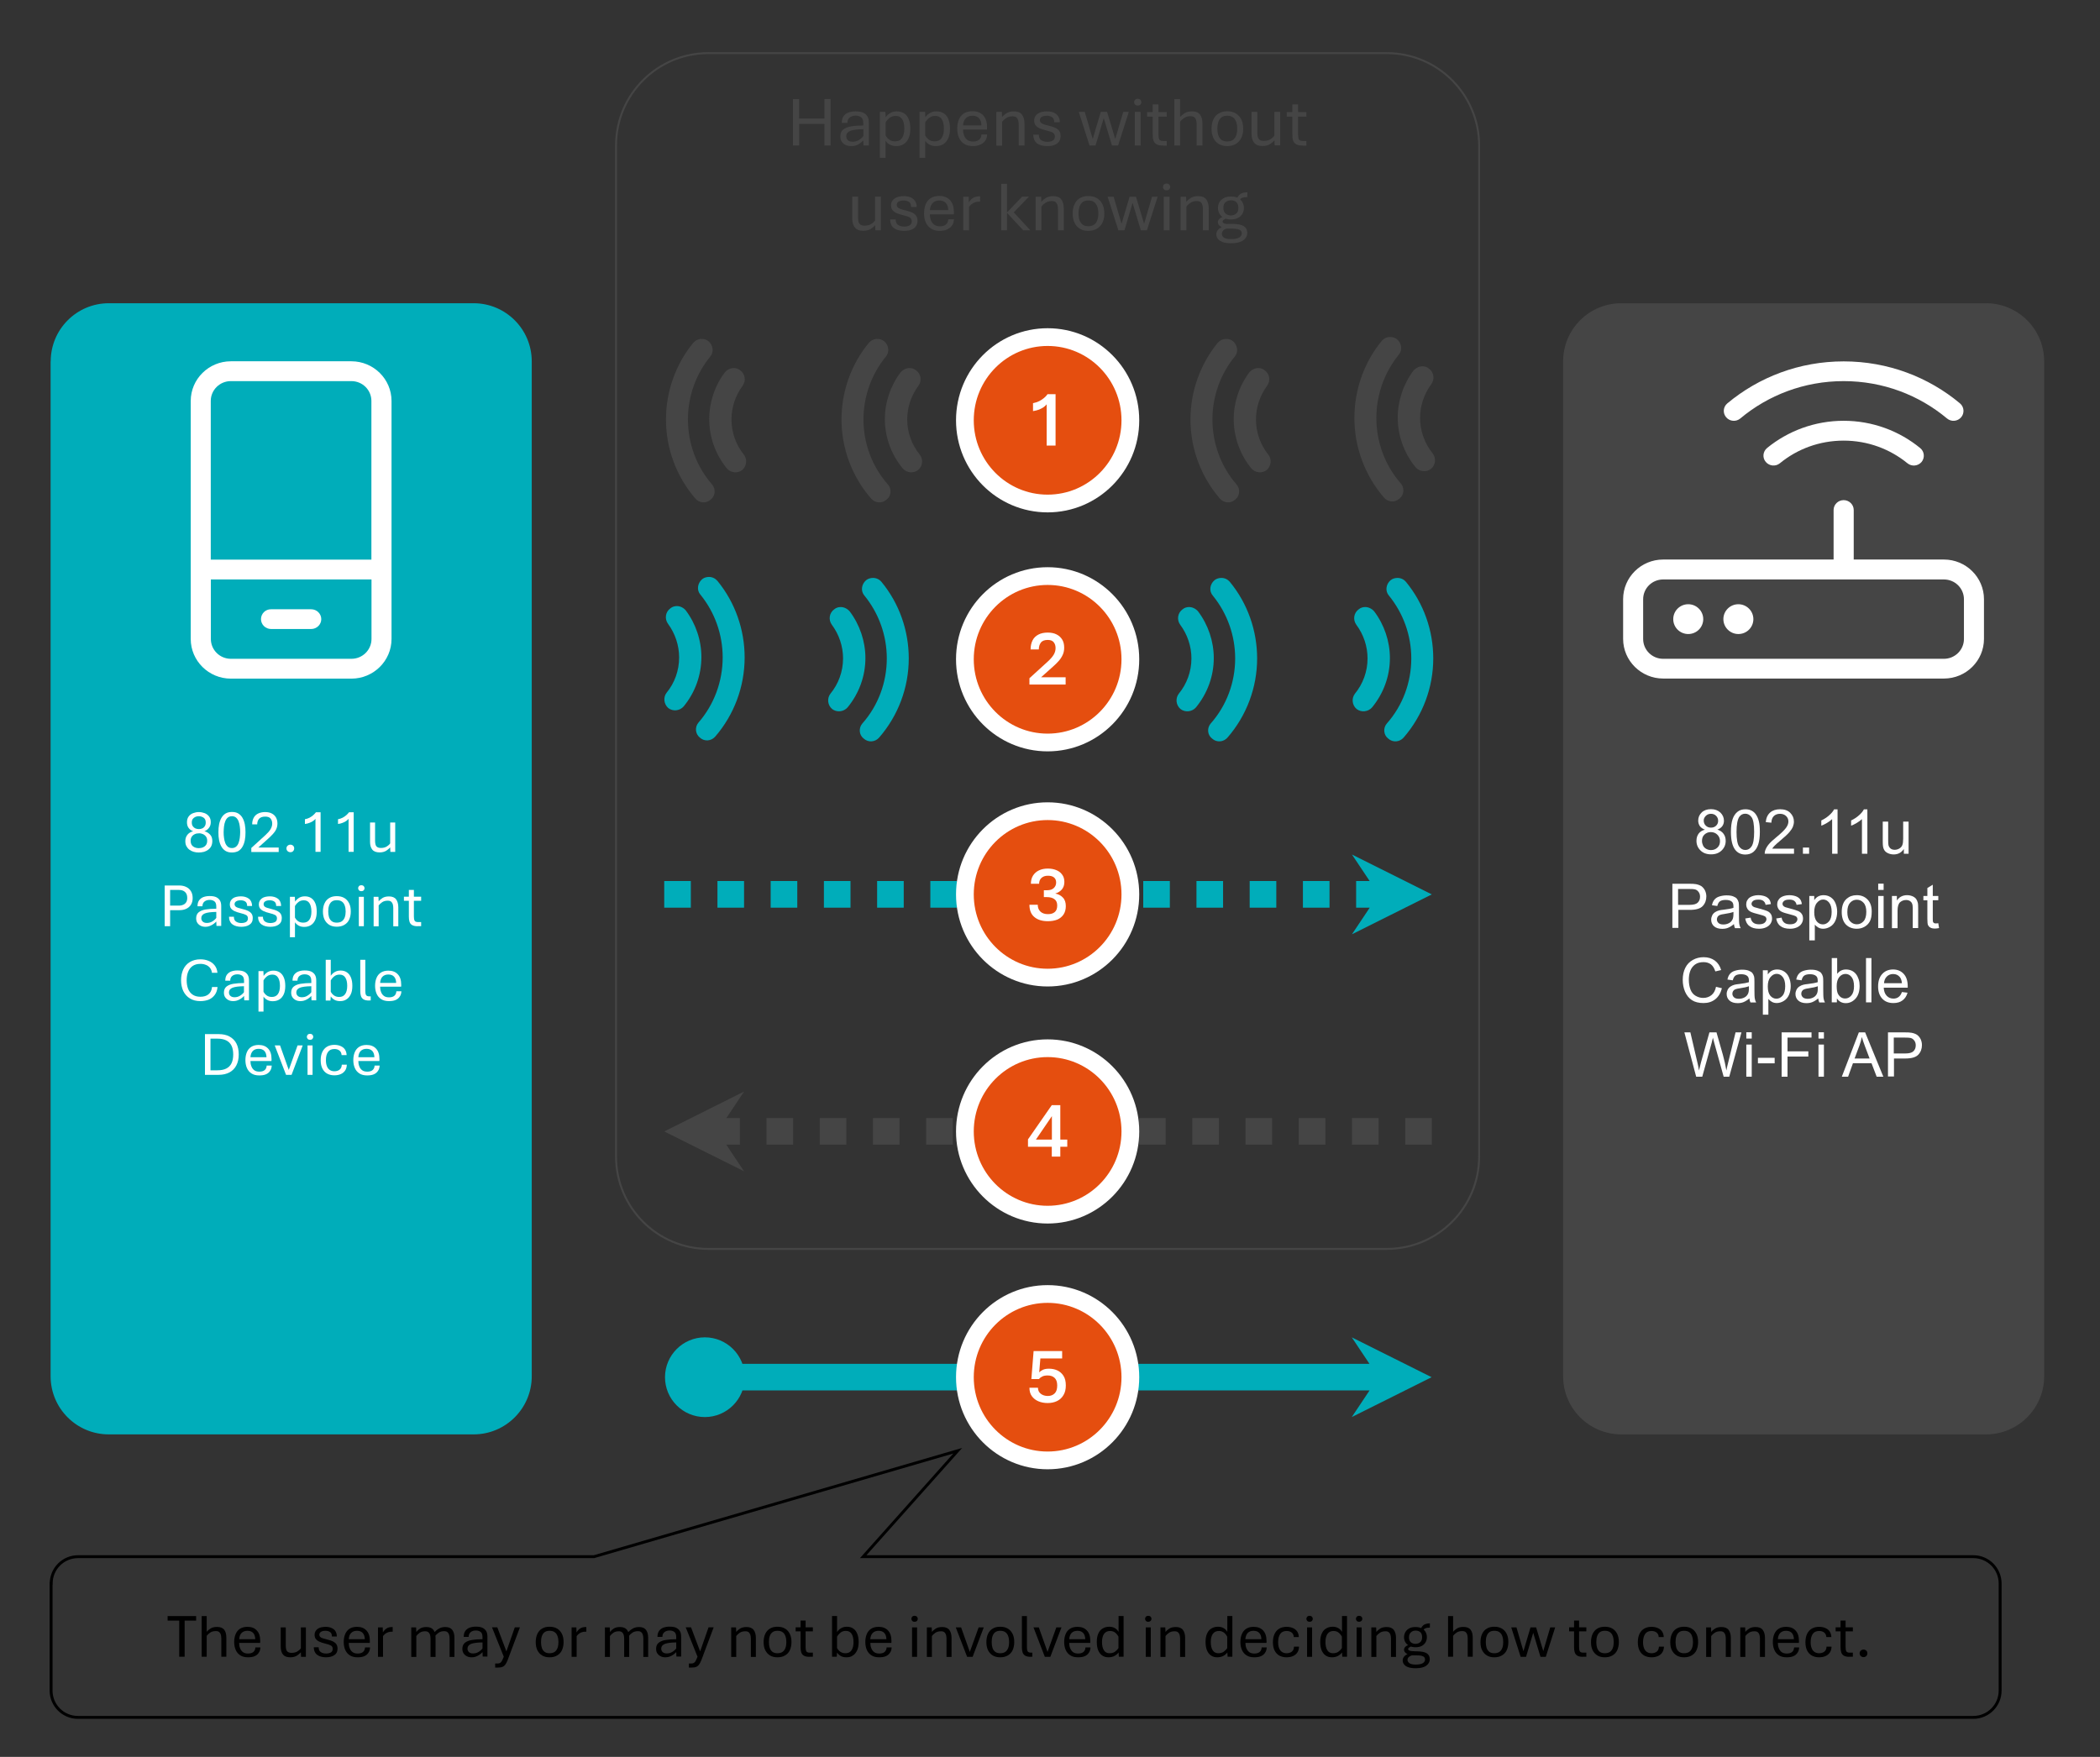 <?xml version="1.0" encoding="UTF-8"?>
<!-- Generator: Adobe Illustrator 28.1.0, SVG Export Plug-In . SVG Version: 6.00 Build 0)  -->
<svg xmlns="http://www.w3.org/2000/svg" xmlns:xlink="http://www.w3.org/1999/xlink" version="1.1" id="Layer_1" x="0px" y="0px" viewBox="0 0 2170.1 1815.8" style="enable-background:new 0 0 2170.1 1815.8;" xml:space="preserve">
<rect x="0" y="0" width="2170.1" height="1815.8" fill="#333333" stroke="none"/>
<style type="text/css">
	.st0{fill-rule:evenodd;clip-rule:evenodd;fill:#454545;}
	.st1{fill:#FFFFFF;}
	.st2{enable-background:new    ;}
	.st3{fill-rule:evenodd;clip-rule:evenodd;fill:#00ADBA;}
	.st4{fill:#00ADBA;}
	.st5{fill-rule:evenodd;clip-rule:evenodd;fill:#E54E0F;stroke:#FFFFFF;stroke-width:18.333;stroke-miterlimit:8;}
	.st6{fill:#454545;}
	.st7{fill:none;stroke:#454545;stroke-width:2;stroke-miterlimit:8;}
	.st8{fill:none;stroke:#000000;stroke-width:3;stroke-miterlimit:8;}
</style>
<path class="st0" d="M1615.3,373.5c0-33.2,26.9-60.1,60.1-60.1h376.9c33.2,0,60.1,26.9,60.1,60.1v1048.9c0,33.2-26.9,60.1-60.1,60.1  h-376.9c-33.2,0-60.1-26.9-60.1-60.1V373.5z"></path>
<g>
	<g>
		<g>
			<g>
				<path class="st1" d="M1905.2,393.9c40.7,0,78,14.5,106.8,38.6c4.4,3.7,10.9,3.1,14.6-1.2c3.7-4.3,3.1-10.8-1.2-14.4      c-32.4-27.1-74.4-43.4-120.2-43.4c-45.8,0-87.7,16.3-120.2,43.4c-4.4,3.7-4.9,10.1-1.2,14.4c3.7,4.3,10.2,4.9,14.6,1.2      C1827.2,408.4,1864.5,393.9,1905.2,393.9z M1915.6,527.1c0-5.6-4.7-10.2-10.4-10.2c-5.7,0-10.4,4.6-10.4,10.2v51.2h-176.1      c-22.9,0-41.4,18.4-41.4,41v41c0,22.6,18.6,41,41.4,41h290.1c22.9,0,41.4-18.4,41.4-41v-41c0-22.6-18.6-41-41.4-41h-93.2V527.1z       M1718.7,598.9h290.1c11.5,0,20.7,9.2,20.7,20.5v41c0,11.3-9.3,20.5-20.7,20.5h-290.1c-11.5,0-20.7-9.2-20.7-20.5v-41      C1698,608,1707.2,598.9,1718.7,598.9z M1744.6,655.3c8.6,0,15.5-6.9,15.5-15.4c0-8.5-7-15.4-15.5-15.4      c-8.6,0-15.5,6.9-15.5,15.4C1729.1,648.4,1736,655.3,1744.6,655.3z M1811.9,639.9c0-8.5-7-15.4-15.5-15.4      c-8.6,0-15.5,6.9-15.5,15.4c0,8.5,7,15.4,15.5,15.4C1805,655.3,1811.9,648.4,1811.9,639.9z M1839.3,478.8      c17.9-14.7,40.9-23.4,65.9-23.4c25.1,0,48,8.8,65.9,23.4c4.4,3.6,10.9,3,14.6-1.3c3.6-4.4,3-10.8-1.4-14.4      c-21.5-17.6-49.1-28.2-79.1-28.2c-30,0-57.6,10.6-79.1,28.1c-4.4,3.6-5.1,10.1-1.4,14.4C1828.4,481.8,1834.9,482.4,1839.3,478.8      L1839.3,478.8z"></path>
			</g>
		</g>
	</g>
</g>
<g class="st2">
	<path class="st1" d="M1761.8,857.5c-2.3-0.9-4.1-2.1-5.2-3.7c-1.1-1.6-1.7-3.5-1.7-5.7c0-3.3,1.2-6.1,3.6-8.4   c2.4-2.3,5.6-3.4,9.6-3.4c4,0,7.2,1.2,9.7,3.5c2.4,2.3,3.7,5.2,3.7,8.5c0,2.1-0.6,4-1.7,5.5c-1.1,1.6-2.8,2.8-5.1,3.6   c2.8,0.9,5,2.4,6.4,4.4c1.5,2,2.2,4.5,2.2,7.3c0,3.9-1.4,7.2-4.2,9.9c-2.8,2.7-6.4,4-10.9,4s-8.2-1.3-10.9-4c-2.8-2.7-4.2-6-4.2-10   c0-3,0.8-5.5,2.3-7.5C1756.8,859.6,1759,858.3,1761.8,857.5z M1758.8,869.2c0,1.6,0.4,3.2,1.1,4.7s1.9,2.7,3.4,3.5   c1.5,0.8,3.1,1.2,4.8,1.2c2.7,0,4.9-0.9,6.7-2.6c1.8-1.7,2.6-3.9,2.6-6.6c0-2.7-0.9-4.9-2.7-6.7c-1.8-1.8-4.1-2.7-6.8-2.7   c-2.6,0-4.8,0.9-6.6,2.6S1758.8,866.5,1758.8,869.2z M1760.6,848c0,2.2,0.7,3.9,2.1,5.3s3.2,2.1,5.4,2.1c2.2,0,3.9-0.7,5.3-2   c1.4-1.4,2.1-3,2.1-5c0-2.1-0.7-3.8-2.1-5.2s-3.2-2.1-5.3-2.1c-2.1,0-3.9,0.7-5.3,2.1S1760.6,846.1,1760.6,848z"></path>
	<path class="st1" d="M1788.7,859.8c0-5.4,0.6-9.8,1.7-13.1c1.1-3.3,2.8-5.8,5-7.6c2.2-1.8,5-2.7,8.3-2.7c2.5,0,4.6,0.5,6.5,1.5   c1.9,1,3.4,2.4,4.6,4.3c1.2,1.9,2.2,4.1,2.8,6.8c0.7,2.7,1,6.3,1,10.8c0,5.4-0.6,9.7-1.7,13c-1.1,3.3-2.8,5.9-5,7.7   c-2.2,1.8-5,2.7-8.3,2.7c-4.4,0-7.9-1.6-10.4-4.8C1790.2,874.6,1788.7,868.4,1788.7,859.8z M1794.5,859.8c0,7.5,0.9,12.5,2.6,15   c1.8,2.5,3.9,3.7,6.5,3.7s4.8-1.2,6.5-3.8s2.6-7.5,2.6-15c0-7.5-0.9-12.6-2.6-15c-1.8-2.5-4-3.7-6.6-3.7c-2.6,0-4.6,1.1-6.2,3.3   C1795.5,847.1,1794.5,852.3,1794.5,859.8z"></path>
	<path class="st1" d="M1853.9,877v5.4h-30.3c0-1.4,0.2-2.7,0.7-3.9c0.8-2.1,2-4.1,3.7-6.1s4.2-4.3,7.4-6.9c5-4.1,8.3-7.3,10.1-9.7   c1.8-2.4,2.6-4.6,2.6-6.8c0-2.2-0.8-4.1-2.4-5.6s-3.7-2.3-6.2-2.3c-2.7,0-4.9,0.8-6.5,2.4s-2.4,3.9-2.5,6.8l-5.8-0.6   c0.4-4.3,1.9-7.6,4.5-9.9c2.6-2.3,6.1-3.4,10.4-3.4c4.4,0,7.9,1.2,10.4,3.7s3.8,5.5,3.8,9.1c0,1.8-0.4,3.6-1.1,5.4   c-0.8,1.8-2,3.6-3.7,5.6c-1.7,2-4.6,4.6-8.7,8.1c-3.4,2.8-5.5,4.8-6.5,5.8c-1,1-1.8,2-2.4,3H1853.9z"></path>
	<path class="st1" d="M1863.1,882.4V876h6.4v6.4H1863.1z"></path>
	<path class="st1" d="M1898.9,882.4h-5.6v-35.8c-1.4,1.3-3.1,2.6-5.3,3.9c-2.2,1.3-4.2,2.3-5.9,2.9v-5.4c3.1-1.5,5.9-3.3,8.2-5.4   c2.4-2.1,4-4.1,5-6.1h3.6V882.4z"></path>
	<path class="st1" d="M1929.7,882.4h-5.6v-35.8c-1.4,1.3-3.1,2.6-5.3,3.9c-2.2,1.3-4.2,2.3-5.9,2.9v-5.4c3.1-1.5,5.9-3.3,8.2-5.4   c2.4-2.1,4-4.1,5-6.1h3.6V882.4z"></path>
	<path class="st1" d="M1967.4,882.4v-4.9c-2.6,3.8-6.1,5.6-10.5,5.6c-2,0-3.8-0.4-5.5-1.1s-3-1.7-3.8-2.8c-0.8-1.1-1.4-2.5-1.7-4.2   c-0.2-1.1-0.3-2.9-0.3-5.2v-20.6h5.6v18.4c0,2.9,0.1,4.9,0.3,5.9c0.4,1.5,1.1,2.6,2.2,3.5s2.6,1.3,4.2,1.3s3.3-0.4,4.8-1.3   c1.5-0.9,2.5-2,3.1-3.5c0.6-1.5,0.9-3.7,0.9-6.5v-17.8h5.6v33.2H1967.4z"></path>
	<path class="st1" d="M1728.2,959.2v-45.8h17.3c3,0,5.4,0.1,7,0.4c2.2,0.4,4.1,1.1,5.7,2.1c1.5,1.1,2.7,2.5,3.7,4.4   c0.9,1.9,1.4,4,1.4,6.2c0,3.9-1.2,7.2-3.7,9.9c-2.5,2.7-7,4-13.4,4h-11.8v18.6H1728.2z M1734.2,935.2h11.8c3.9,0,6.7-0.7,8.3-2.2   c1.6-1.5,2.5-3.5,2.5-6.2c0-1.9-0.5-3.6-1.5-4.9c-1-1.4-2.2-2.3-3.8-2.7c-1-0.3-2.9-0.4-5.7-0.4h-11.7V935.2z"></path>
	<path class="st1" d="M1791.8,955.1c-2.1,1.8-4.1,3-6,3.8s-4,1.1-6.2,1.1c-3.6,0-6.4-0.9-8.4-2.7s-2.9-4.1-2.9-6.8   c0-1.6,0.4-3.1,1.1-4.5s1.7-2.4,2.9-3.2s2.5-1.4,4-1.8c1.1-0.3,2.8-0.6,5-0.8c4.5-0.5,7.9-1.2,10-1.9c0-0.8,0-1.3,0-1.5   c0-2.3-0.5-3.9-1.6-4.8c-1.4-1.3-3.6-1.9-6.4-1.9c-2.6,0-4.6,0.5-5.9,1.4c-1.3,0.9-2.2,2.6-2.8,4.9l-5.5-0.8   c0.5-2.4,1.3-4.3,2.5-5.7c1.1-1.4,2.8-2.6,5-3.3s4.7-1.2,7.5-1.2c2.8,0,5.1,0.3,6.9,1c1.8,0.7,3.1,1.5,3.9,2.5   c0.8,1,1.4,2.3,1.8,3.8c0.2,1,0.3,2.7,0.3,5.2v7.5c0,5.2,0.1,8.5,0.4,9.9c0.2,1.4,0.7,2.7,1.4,4h-5.9   C1792.3,958,1792,956.7,1791.8,955.1z M1791.3,942.5c-2,0.8-5.1,1.5-9.2,2.1c-2.3,0.3-3.9,0.7-4.9,1.1c-1,0.4-1.7,1-2.2,1.8   c-0.5,0.8-0.8,1.7-0.8,2.7c0,1.5,0.6,2.8,1.7,3.8s2.8,1.5,5,1.5c2.2,0,4.1-0.5,5.8-1.4c1.7-0.9,2.9-2.2,3.7-3.9   c0.6-1.3,0.9-3.1,0.9-5.6V942.5z"></path>
	<path class="st1" d="M1803.5,949.3l5.6-0.9c0.3,2.2,1.2,3.9,2.6,5.1s3.4,1.8,6,1.8c2.6,0,4.5-0.5,5.8-1.6c1.2-1.1,1.9-2.3,1.9-3.7   c0-1.3-0.6-2.3-1.7-3c-0.8-0.5-2.7-1.1-5.8-1.9c-4.1-1-7-1.9-8.6-2.7c-1.6-0.8-2.8-1.8-3.6-3.2s-1.2-2.8-1.2-4.5   c0-1.5,0.3-2.8,1-4.1c0.7-1.3,1.6-2.3,2.8-3.1c0.9-0.6,2.1-1.2,3.6-1.6c1.5-0.4,3.1-0.7,4.9-0.7c2.6,0,4.9,0.4,6.9,1.1   s3.4,1.8,4.4,3s1.6,3,1.9,5.1l-5.5,0.8c-0.2-1.7-1-3-2.2-4c-1.2-1-2.9-1.4-5.1-1.4c-2.6,0-4.4,0.4-5.5,1.3c-1.1,0.9-1.7,1.9-1.7,3   c0,0.7,0.2,1.4,0.7,2c0.5,0.6,1.2,1.1,2.2,1.5c0.6,0.2,2.2,0.7,5,1.4c4,1.1,6.8,1.9,8.3,2.6c1.6,0.7,2.8,1.7,3.7,3   c0.9,1.3,1.3,2.9,1.3,4.8c0,1.9-0.5,3.6-1.6,5.3s-2.7,2.9-4.7,3.8s-4.4,1.4-7,1.4c-4.3,0-7.6-0.9-9.9-2.7   C1805.5,955.5,1804.1,952.8,1803.5,949.3z"></path>
	<path class="st1" d="M1835.5,949.3l5.6-0.9c0.3,2.2,1.2,3.9,2.6,5.1s3.4,1.8,6,1.8c2.6,0,4.5-0.5,5.8-1.6c1.2-1.1,1.9-2.3,1.9-3.7   c0-1.3-0.6-2.3-1.7-3c-0.8-0.5-2.7-1.1-5.8-1.9c-4.1-1-7-1.9-8.6-2.7c-1.6-0.8-2.8-1.8-3.6-3.2s-1.2-2.8-1.2-4.5   c0-1.5,0.3-2.8,1-4.1c0.7-1.3,1.6-2.3,2.8-3.1c0.9-0.6,2.1-1.2,3.6-1.6c1.5-0.4,3.1-0.7,4.9-0.7c2.6,0,4.9,0.4,6.9,1.1   s3.4,1.8,4.4,3s1.6,3,1.9,5.1l-5.5,0.8c-0.2-1.7-1-3-2.2-4c-1.2-1-2.9-1.4-5.1-1.4c-2.6,0-4.4,0.4-5.5,1.3c-1.1,0.9-1.7,1.9-1.7,3   c0,0.7,0.2,1.4,0.7,2c0.5,0.6,1.2,1.1,2.2,1.5c0.6,0.2,2.2,0.7,5,1.4c4,1.1,6.8,1.9,8.3,2.6c1.6,0.7,2.8,1.7,3.7,3   c0.9,1.3,1.3,2.9,1.3,4.8c0,1.9-0.5,3.6-1.6,5.3s-2.7,2.9-4.7,3.8s-4.4,1.4-7,1.4c-4.3,0-7.6-0.9-9.9-2.7   C1837.5,955.5,1836.1,952.8,1835.5,949.3z"></path>
	<path class="st1" d="M1869.7,971.9V926h5.1v4.3c1.2-1.7,2.6-3,4.1-3.8s3.4-1.3,5.5-1.3c2.8,0,5.3,0.7,7.5,2.2   c2.2,1.5,3.8,3.5,4.9,6.2s1.7,5.6,1.7,8.7c0,3.4-0.6,6.5-1.8,9.2s-3,4.8-5.3,6.2s-4.8,2.2-7.3,2.2c-1.9,0-3.6-0.4-5-1.2   s-2.7-1.8-3.7-3v16.2H1869.7z M1874.8,942.8c0,4.3,0.9,7.4,2.6,9.5c1.7,2,3.8,3.1,6.3,3.1c2.5,0,4.6-1.1,6.4-3.2   c1.8-2.1,2.7-5.4,2.7-9.8c0-4.2-0.9-7.4-2.6-9.5c-1.7-2.1-3.8-3.2-6.2-3.2c-2.4,0-4.5,1.1-6.4,3.4   C1875.7,935.3,1874.8,938.5,1874.8,942.8z"></path>
	<path class="st1" d="M1903.2,942.6c0-6.1,1.7-10.7,5.1-13.7c2.9-2.5,6.3-3.7,10.4-3.7c4.6,0,8.3,1.5,11.2,4.5   c2.9,3,4.3,7.1,4.3,12.4c0,4.3-0.6,7.6-1.9,10.1c-1.3,2.4-3.1,4.3-5.6,5.7s-5.1,2-8,2c-4.6,0-8.4-1.5-11.3-4.5   C1904.7,952.5,1903.2,948.2,1903.2,942.6z M1909,942.6c0,4.2,0.9,7.4,2.8,9.5c1.9,2.1,4.2,3.2,7,3.2c2.8,0,5.1-1.1,7-3.2   s2.8-5.4,2.8-9.7c0-4.1-0.9-7.2-2.8-9.3c-1.9-2.1-4.2-3.2-7-3.2c-2.8,0-5.1,1.1-7,3.2C1909.9,935.2,1909,938.3,1909,942.6z"></path>
	<path class="st1" d="M1940.9,919.8v-6.5h5.6v6.5H1940.9z M1940.9,959.2V926h5.6v33.2H1940.9z"></path>
	<path class="st1" d="M1955.1,959.2V926h5.1v4.7c2.4-3.6,6-5.5,10.6-5.5c2,0,3.8,0.4,5.5,1.1s2.9,1.7,3.8,2.8   c0.8,1.2,1.4,2.6,1.8,4.2c0.2,1,0.3,2.9,0.3,5.5v20.4h-5.6V939c0-2.3-0.2-4-0.7-5.1c-0.4-1.1-1.2-2-2.3-2.7c-1.1-0.7-2.4-1-3.9-1   c-2.4,0-4.5,0.8-6.2,2.3c-1.7,1.5-2.6,4.4-2.6,8.7v18.1H1955.1z"></path>
	<path class="st1" d="M2003,954.2l0.8,5c-1.6,0.3-3,0.5-4.2,0.5c-2,0-3.6-0.3-4.8-1s-1.9-1.5-2.4-2.5c-0.5-1.1-0.7-3.3-0.7-6.6   v-19.1h-4.1V926h4.1v-8.2l5.6-3.4V926h5.7v4.4h-5.7v19.4c0,1.6,0.1,2.6,0.3,3.1c0.2,0.5,0.5,0.8,1,1.1c0.4,0.3,1.1,0.4,1.9,0.4   C2001.2,954.4,2002,954.3,2003,954.2z"></path>
	<path class="st1" d="M1773.3,1019.9l6.1,1.5c-1.3,5-3.6,8.8-6.9,11.4c-3.3,2.6-7.3,3.9-12.1,3.9c-4.9,0-9-1-12-3   c-3.1-2-5.4-4.9-7.1-8.7c-1.6-3.8-2.4-7.9-2.4-12.3c0-4.8,0.9-8.9,2.7-12.5c1.8-3.6,4.4-6.2,7.8-8.1s7.1-2.8,11.1-2.8   c4.6,0,8.4,1.2,11.6,3.5c3.1,2.3,5.3,5.6,6.5,9.8l-6,1.4c-1.1-3.3-2.6-5.8-4.6-7.3c-2-1.5-4.6-2.3-7.6-2.3c-3.5,0-6.5,0.8-8.8,2.5   s-4,4-5,6.8s-1.4,5.8-1.4,8.8c0,3.9,0.6,7.3,1.7,10.2c1.1,2.9,2.9,5.1,5.3,6.5s5,2.2,7.8,2.2c3.4,0,6.3-1,8.6-2.9   C1770.9,1026.7,1772.5,1023.8,1773.3,1019.9z"></path>
	<path class="st1" d="M1807.8,1031.9c-2.1,1.8-4.1,3-6,3.8s-4,1.1-6.2,1.1c-3.6,0-6.4-0.9-8.4-2.7s-2.9-4.1-2.9-6.8   c0-1.6,0.4-3.1,1.1-4.5c0.7-1.3,1.7-2.4,2.9-3.2s2.5-1.4,4-1.8c1.1-0.3,2.8-0.6,5-0.8c4.5-0.5,7.9-1.2,10-1.9c0-0.8,0-1.3,0-1.5   c0-2.3-0.5-3.9-1.6-4.8c-1.4-1.3-3.6-1.9-6.4-1.9c-2.6,0-4.6,0.5-5.9,1.4c-1.3,0.9-2.2,2.6-2.8,4.9l-5.5-0.8   c0.5-2.4,1.3-4.3,2.5-5.7c1.1-1.4,2.8-2.6,5-3.3s4.7-1.2,7.5-1.2c2.8,0,5.1,0.3,6.9,1c1.8,0.7,3.1,1.5,3.9,2.5   c0.8,1,1.4,2.3,1.8,3.8c0.2,1,0.3,2.7,0.3,5.2v7.5c0,5.2,0.1,8.5,0.4,9.9c0.2,1.4,0.7,2.7,1.4,4h-5.9   C1808.3,1034.8,1807.9,1033.5,1807.8,1031.9z M1807.3,1019.3c-2,0.8-5.1,1.5-9.2,2.1c-2.3,0.3-3.9,0.7-4.9,1.1   c-1,0.4-1.7,1-2.2,1.8c-0.5,0.8-0.8,1.7-0.8,2.7c0,1.5,0.6,2.8,1.7,3.8s2.8,1.5,5,1.5c2.2,0,4.1-0.5,5.8-1.4   c1.7-0.9,2.9-2.2,3.7-3.9c0.6-1.3,0.9-3.1,0.9-5.6V1019.3z"></path>
	<path class="st1" d="M1821.7,1048.7v-45.9h5.1v4.3c1.2-1.7,2.6-3,4.1-3.8s3.4-1.3,5.5-1.3c2.8,0,5.3,0.7,7.5,2.2   c2.2,1.5,3.8,3.5,4.9,6.2s1.7,5.6,1.7,8.7c0,3.4-0.6,6.5-1.8,9.2s-3,4.8-5.3,6.2s-4.8,2.2-7.3,2.2c-1.9,0-3.6-0.4-5-1.2   s-2.7-1.8-3.7-3v16.2H1821.7z M1826.8,1019.6c0,4.3,0.9,7.4,2.6,9.5c1.7,2,3.8,3.1,6.3,3.1c2.5,0,4.6-1.1,6.4-3.2   c1.8-2.1,2.7-5.4,2.7-9.8c0-4.2-0.9-7.4-2.6-9.5c-1.7-2.1-3.8-3.2-6.2-3.2c-2.4,0-4.5,1.1-6.4,3.4   C1827.7,1012.1,1826.8,1015.3,1826.8,1019.6z"></path>
	<path class="st1" d="M1878.9,1031.9c-2.1,1.8-4.1,3-6,3.8s-4,1.1-6.2,1.1c-3.6,0-6.4-0.9-8.4-2.7s-2.9-4.1-2.9-6.8   c0-1.6,0.4-3.1,1.1-4.5c0.7-1.3,1.7-2.4,2.9-3.2s2.5-1.4,4-1.8c1.1-0.3,2.8-0.6,5-0.8c4.5-0.5,7.9-1.2,10-1.9c0-0.8,0-1.3,0-1.5   c0-2.3-0.5-3.9-1.6-4.8c-1.4-1.3-3.6-1.9-6.4-1.9c-2.6,0-4.6,0.5-5.9,1.4c-1.3,0.9-2.2,2.6-2.8,4.9l-5.5-0.8   c0.5-2.4,1.3-4.3,2.5-5.7c1.1-1.4,2.8-2.6,5-3.3s4.7-1.2,7.5-1.2c2.8,0,5.1,0.3,6.9,1c1.8,0.7,3.1,1.5,3.9,2.5   c0.8,1,1.4,2.3,1.8,3.8c0.2,1,0.3,2.7,0.3,5.2v7.5c0,5.2,0.1,8.5,0.4,9.9c0.2,1.4,0.7,2.7,1.4,4h-5.9   C1879.5,1034.8,1879.1,1033.5,1878.9,1031.9z M1878.5,1019.3c-2,0.8-5.1,1.5-9.2,2.1c-2.3,0.3-3.9,0.7-4.9,1.1   c-1,0.4-1.7,1-2.2,1.8c-0.5,0.8-0.8,1.7-0.8,2.7c0,1.5,0.6,2.8,1.7,3.8s2.8,1.5,5,1.5c2.2,0,4.1-0.5,5.8-1.4   c1.7-0.9,2.9-2.2,3.7-3.9c0.6-1.3,0.9-3.1,0.9-5.6V1019.3z"></path>
	<path class="st1" d="M1898.1,1036h-5.2v-45.8h5.6v16.3c2.4-3,5.4-4.5,9.1-4.5c2,0,4,0.4,5.8,1.2c1.8,0.8,3.3,2,4.5,3.5   c1.2,1.5,2.1,3.3,2.8,5.4c0.7,2.1,1,4.4,1,6.8c0,5.7-1.4,10.1-4.2,13.2c-2.8,3.1-6.2,4.7-10.1,4.7c-3.9,0-7-1.6-9.2-4.9V1036z    M1898,1019.1c0,4,0.5,6.9,1.6,8.6c1.8,2.9,4.2,4.3,7.2,4.3c2.5,0,4.6-1.1,6.4-3.2c1.8-2.1,2.7-5.3,2.7-9.5c0-4.3-0.9-7.5-2.6-9.6   s-3.8-3.1-6.2-3.1c-2.5,0-4.6,1.1-6.4,3.2C1898.9,1012,1898,1015.1,1898,1019.1z"></path>
	<path class="st1" d="M1928.3,1036v-45.8h5.6v45.8H1928.3z"></path>
	<path class="st1" d="M1965.4,1025.3l5.8,0.7c-0.9,3.4-2.6,6-5.1,7.9s-5.6,2.8-9.5,2.8c-4.9,0-8.7-1.5-11.5-4.5   c-2.8-3-4.3-7.2-4.3-12.6c0-5.6,1.4-9.9,4.3-13c2.9-3.1,6.6-4.6,11.2-4.6c4.4,0,8.1,1.5,10.9,4.5c2.8,3,4.2,7.3,4.2,12.8   c0,0.3,0,0.8,0,1.5h-24.8c0.2,3.6,1.2,6.4,3.1,8.4s4.2,2.9,6.9,2.9c2.1,0,3.8-0.5,5.3-1.6   C1963.4,1029.4,1964.6,1027.7,1965.4,1025.3z M1946.9,1016.2h18.5c-0.2-2.8-1-4.9-2.1-6.3c-1.8-2.2-4.1-3.2-7-3.2   c-2.6,0-4.8,0.9-6.5,2.6C1948.1,1011,1947.1,1013.3,1946.9,1016.2z"></path>
	<path class="st1" d="M1752.8,1112.8l-12.2-45.8h6.2l7,30c0.8,3.1,1.4,6.3,1.9,9.4c1.2-4.9,1.9-7.7,2.1-8.5l8.7-30.9h7.3l6.6,23.2   c1.6,5.8,2.8,11.2,3.6,16.2c0.6-2.9,1.3-6.2,2.3-10l7.2-29.4h6.1l-12.6,45.8h-5.8l-9.7-34.9c-0.8-2.9-1.3-4.7-1.4-5.4   c-0.5,2.1-0.9,3.9-1.3,5.4l-9.7,34.9H1752.8z"></path>
	<path class="st1" d="M1804.6,1073.4v-6.5h5.6v6.5H1804.6z M1804.6,1112.8v-33.2h5.6v33.2H1804.6z"></path>
	<path class="st1" d="M1816.6,1099v-5.7h17.3v5.7H1816.6z"></path>
	<path class="st1" d="M1841.1,1112.8V1067h30.9v5.4h-24.8v14.2h21.5v5.4h-21.5v20.8H1841.1z"></path>
	<path class="st1" d="M1879.2,1073.4v-6.5h5.6v6.5H1879.2z M1879.2,1112.8v-33.2h5.6v33.2H1879.2z"></path>
	<path class="st1" d="M1903.3,1112.8l17.6-45.8h6.5l18.8,45.8h-6.9l-5.3-13.9h-19.2l-5,13.9H1903.3z M1916.5,1094h15.5l-4.8-12.7   c-1.5-3.9-2.5-7-3.2-9.5c-0.6,2.9-1.4,5.9-2.5,8.8L1916.5,1094z"></path>
	<path class="st1" d="M1951,1112.8V1067h17.3c3,0,5.4,0.1,7,0.4c2.2,0.4,4.1,1.1,5.7,2.1c1.5,1.1,2.7,2.5,3.7,4.4   c0.9,1.9,1.4,4,1.4,6.2c0,3.9-1.2,7.2-3.7,9.9c-2.5,2.7-7,4-13.4,4h-11.8v18.6H1951z M1957.1,1088.8h11.8c3.9,0,6.7-0.7,8.3-2.2   c1.6-1.5,2.5-3.5,2.5-6.2c0-1.9-0.5-3.6-1.5-4.9c-1-1.4-2.2-2.3-3.8-2.7c-1-0.3-2.9-0.4-5.7-0.4h-11.7V1088.8z"></path>
</g>
<path class="st3" d="M52.4,373.5c0-33.2,26.9-60.1,60.1-60.1h376.9c33.2,0,60.1,26.9,60.1,60.1v1048.9c0,33.2-26.9,60.1-60.1,60.1  H112.4c-33.2,0-60.1-26.9-60.1-60.1V373.5z"></path>
<g>
	<g>
		<g>
			<path class="st1" d="M363.1,393.9c11.5,0,20.7,9.2,20.7,20.5v164h-166v-164c0-11.3,9.3-20.5,20.7-20.5H363.1z M383.9,598.9v61.5     c0,11.3-9.3,20.5-20.7,20.5H238.6c-11.5,0-20.7-9.2-20.7-20.5v-61.5H383.9z M238.6,373.4c-22.9,0-41.5,18.4-41.5,41v246     c0,22.6,18.6,41,41.5,41h124.5c22.9,0,41.5-18.4,41.5-41v-246c0-22.6-18.6-41-41.5-41H238.6z M269.7,639.9     c0,5.6,4.7,10.2,10.4,10.2h41.5c5.7,0,10.4-4.6,10.4-10.2s-4.7-10.2-10.4-10.2h-41.5C274.4,629.6,269.7,634.2,269.7,639.9z"></path>
		</g>
	</g>
</g>
<g class="st2">
	<path class="st1" d="M205.5,881.1c-1.9,0-3.6-0.2-5.3-0.7c-1.7-0.5-3.2-1.2-4.5-2.2c-1.3-1-2.3-2.2-3.1-3.7s-1.1-3.3-1.1-5.3   c0-2.6,0.8-4.8,2.3-6.6c1.5-1.8,3.5-2.9,5.8-3.5c-2-0.7-3.5-1.8-4.7-3.4c-1.2-1.6-1.7-3.6-1.7-5.9c0-2.4,0.6-4.4,1.8-6   c1.2-1.6,2.7-2.7,4.6-3.4c1.9-0.7,3.8-1.1,5.9-1.1c2,0,4,0.4,5.9,1.1c1.9,0.7,3.4,1.9,4.6,3.4c1.2,1.6,1.8,3.5,1.8,6   c0,2.4-0.7,4.4-2,6c-1.3,1.6-2.8,2.7-4.6,3.3c2.4,0.6,4.3,1.8,5.9,3.5s2.3,3.9,2.3,6.6c0,2.1-0.4,3.8-1.1,5.3s-1.8,2.7-3.1,3.7   c-1.3,1-2.8,1.7-4.4,2.2C209.1,880.8,207.3,881.1,205.5,881.1z M205.5,876.6c1.6,0,3-0.3,4.3-0.8c1.3-0.6,2.3-1.4,3.1-2.5   c0.8-1.1,1.2-2.6,1.2-4.4c0-1.7-0.4-3.1-1.2-4.2c-0.8-1.1-1.8-2-3.2-2.6c-1.3-0.6-2.7-0.9-4.2-0.8c-1.4,0-2.8,0.2-4.1,0.8   c-1.3,0.6-2.4,1.4-3.2,2.6c-0.8,1.1-1.2,2.6-1.2,4.3c0,2.6,0.8,4.5,2.5,5.8C201.1,876,203.1,876.6,205.5,876.6z M205.5,856.9   c1.2,0,2.4-0.2,3.5-0.7c1.1-0.5,2-1.3,2.6-2.3c0.7-1,1-2.3,1-3.8c0-2.2-0.7-3.9-2.1-4.9c-1.4-1-3.1-1.6-5.1-1.6   c-1.2,0-2.4,0.2-3.5,0.7c-1.1,0.5-2,1.2-2.7,2.1c-0.7,1-1,2.2-1,3.7s0.3,2.8,1,3.8s1.6,1.8,2.7,2.3   C203.1,856.7,204.3,856.9,205.5,856.9z"></path>
	<path class="st1" d="M239.7,881.1c-2.6,0-4.8-0.5-6.6-1.6c-1.8-1.1-3.2-2.6-4.3-4.5s-1.9-4.1-2.4-6.6c-0.5-2.5-0.7-5.2-0.7-8.2   c0-3,0.2-5.7,0.7-8.2c0.5-2.5,1.3-4.8,2.4-6.7c1.1-1.9,2.5-3.4,4.3-4.5c1.8-1.1,4-1.6,6.6-1.6s4.8,0.5,6.6,1.6   c1.8,1.1,3.2,2.6,4.3,4.5c1.1,1.9,1.9,4.2,2.4,6.7c0.5,2.5,0.7,5.3,0.7,8.2s-0.2,5.7-0.7,8.2c-0.5,2.5-1.3,4.8-2.4,6.7   c-1.1,1.9-2.5,3.4-4.3,4.5C244.5,880.5,242.3,881.1,239.7,881.1z M239.7,876.5c1.7,0,3.1-0.5,4.2-1.4c1.1-0.9,2-2.2,2.6-3.8   c0.6-1.6,1-3.3,1.3-5.3c0.2-1.9,0.4-3.9,0.4-5.9c0-2-0.1-4-0.4-6c-0.2-1.9-0.7-3.7-1.3-5.3c-0.6-1.6-1.5-2.8-2.6-3.8   c-1.1-0.9-2.5-1.4-4.2-1.4c-1.7,0-3.2,0.5-4.3,1.4c-1.1,0.9-2,2.2-2.6,3.8c-0.6,1.6-1.1,3.3-1.3,5.3c-0.2,1.9-0.4,3.9-0.4,6   c0,2,0.1,4,0.4,5.9c0.2,1.9,0.7,3.7,1.3,5.3c0.6,1.6,1.5,2.8,2.6,3.8C236.5,876,237.9,876.5,239.7,876.5z"></path>
	<path class="st1" d="M259.7,880.5v-4.1l14.5-13.2c2.5-2.3,4.3-4.3,5.4-6.2c1.1-1.9,1.7-3.8,1.7-5.8c0-2.1-0.6-3.9-1.7-5.2   c-1.1-1.4-3-2-5.6-2c-2.9,0-5,0.8-6.3,2.3c-1.3,1.5-1.9,3.4-1.9,5.7h-5.2c0-2.5,0.5-4.8,1.5-6.7c1-1.9,2.5-3.4,4.5-4.4   c2-1,4.5-1.6,7.4-1.6c2.7,0,5,0.5,6.9,1.5c1.9,1,3.3,2.3,4.3,4.1c1,1.8,1.5,3.8,1.5,6.2c0,2.1-0.4,4.1-1.2,5.8   c-0.8,1.8-1.9,3.4-3.3,4.9c-1.4,1.5-2.9,3.1-4.6,4.6l-10.7,9.6h21.1v4.6H259.7z"></path>
	<path class="st1" d="M300.1,880.8c-1.2,0-2.1-0.4-2.9-1.1c-0.8-0.8-1.2-1.7-1.2-2.8c0-1.1,0.4-2.1,1.2-2.8c0.8-0.7,1.7-1.1,2.9-1.1   c1.1,0,2.1,0.4,2.8,1.1c0.8,0.7,1.1,1.7,1.1,2.8c0,1.1-0.4,2-1.1,2.8C302.2,880.4,301.3,880.8,300.1,880.8z"></path>
	<path class="st1" d="M326,880.5v-34.2c-0.6,0.8-1.4,1.5-2.4,2.2s-2.3,1.4-3.7,1.9c-1.4,0.6-3,1-4.8,1.2v-4.9   c1.7-0.3,3.3-0.8,4.8-1.6c1.5-0.8,2.8-1.7,3.9-2.7c1.1-1,2-2,2.7-2.9h4.8v40.9H326z"></path>
	<path class="st1" d="M360.2,880.5v-34.2c-0.6,0.8-1.4,1.5-2.4,2.2s-2.3,1.4-3.7,1.9c-1.4,0.6-3,1-4.8,1.2v-4.9   c1.7-0.3,3.3-0.8,4.8-1.6c1.5-0.8,2.8-1.7,3.9-2.7c1.1-1,2-2,2.7-2.9h4.8v40.9H360.2z"></path>
	<path class="st1" d="M392.3,881c-3.5,0-6.1-1-7.6-2.9c-1.6-2-2.3-4.7-2.3-8.1v-19.9h5.2v19.2c0,1.4,0.2,2.6,0.5,3.7   c0.3,1.1,0.9,1.9,1.8,2.5c0.9,0.6,2.1,0.9,3.8,0.9c2.3,0,4.2-0.5,5.8-1.4c1.5-0.9,2.8-2,3.7-3.3v-21.6h5.2v30.4h-5l-0.2-4.7   c-1,1.2-2.4,2.4-4.1,3.5C397.2,880.4,395,881,392.3,881z"></path>
	<path class="st1" d="M170.2,957.3v-42.1h15.2c2.6,0,4.9,0.5,7,1.5c2.1,1,3.7,2.4,4.9,4.4c1.2,1.9,1.8,4.3,1.8,7.1   c0,2.7-0.6,5-1.8,6.9c-1.2,1.9-2.9,3.3-4.9,4.2c-2.1,1-4.4,1.4-7,1.4h-9.6v16.6H170.2z M175.8,936h9.1c2.5,0,4.6-0.7,6.2-2   c1.6-1.3,2.4-3.3,2.4-5.9c0-2.8-0.8-4.9-2.4-6.3c-1.6-1.4-3.6-2-6.2-2h-9.1V936z"></path>
	<path class="st1" d="M212.3,957.9c-1.8,0-3.3-0.3-4.8-1c-1.4-0.7-2.6-1.7-3.5-3c-0.9-1.3-1.3-2.9-1.3-4.8c0-2.7,0.9-4.8,2.6-6.2   c1.7-1.4,4.1-2.4,7.2-2.9c3.1-0.5,6.8-0.8,11-0.8V937c0-2.6-0.6-4.4-1.9-5.4c-1.3-1-2.9-1.5-4.9-1.5c-2.1,0-3.9,0.5-5.3,1.6   s-2.2,2.7-2.2,5h-5.1c0-2.5,0.5-4.5,1.6-6.1c1.1-1.5,2.6-2.7,4.4-3.4c1.9-0.7,4-1.1,6.5-1.1c1.6,0,3.1,0.1,4.5,0.4   c1.4,0.3,2.7,0.8,3.8,1.6c1.1,0.8,2,1.8,2.7,3.2c0.7,1.4,1,3.2,1,5.4v20.3h-4.9l-0.2-4.6c-1.4,1.6-3,2.8-4.9,3.8   S214.8,957.9,212.3,957.9z M213.7,953.9c2.1,0,4-0.5,5.6-1.5c1.7-1,3.1-2.2,4.2-3.7v-6.2c-5.5,0.1-9.5,0.6-11.9,1.6   c-2.4,1-3.6,2.6-3.6,4.8c0,1.5,0.5,2.7,1.5,3.6S211.8,953.9,213.7,953.9z"></path>
	<path class="st1" d="M249.3,957.9c-1.7,0-3.3-0.2-4.9-0.6s-2.9-1-4-1.8c-1.2-0.8-2.1-1.9-2.7-3.2c-0.7-1.3-1-2.9-1-4.8h5   c0,2.4,0.7,4,2.2,5s3.3,1.5,5.5,1.5c2,0,3.6-0.4,4.9-1.1c1.3-0.8,1.9-2,1.9-3.8c0-1.5-0.6-2.6-1.7-3.3c-1.2-0.7-3.2-1.4-6.1-2.1   c-2.4-0.6-4.4-1.2-6-2c-1.6-0.7-2.8-1.7-3.7-2.8c-0.8-1.1-1.2-2.6-1.2-4.3c0-1.4,0.3-2.5,0.9-3.6c0.6-1,1.4-1.9,2.4-2.6   s2.2-1.2,3.6-1.5c1.4-0.3,2.9-0.5,4.5-0.5c1.6,0,3.1,0.2,4.5,0.6s2.6,1,3.7,1.8c1.1,0.8,1.9,1.8,2.5,3.1s0.9,2.8,0.9,4.5h-5.1   c0-2.2-0.6-3.7-1.9-4.6c-1.3-0.9-2.9-1.3-4.7-1.3c-1.9,0-3.4,0.3-4.6,1c-1.2,0.7-1.8,1.7-1.8,3.1c0,0.8,0.3,1.5,0.8,2.1   c0.5,0.6,1.4,1.1,2.6,1.5c1.2,0.4,2.9,0.9,5,1.4c2.3,0.5,4.2,1.2,5.7,1.9c1.5,0.8,2.7,1.7,3.5,2.9c0.8,1.2,1.2,2.7,1.2,4.5   c0,1.6-0.3,3-0.9,4.1c-0.6,1.2-1.5,2.1-2.6,2.8c-1.1,0.7-2.4,1.3-3.8,1.6S251,957.9,249.3,957.9z"></path>
	<path class="st1" d="M279.3,957.9c-1.7,0-3.3-0.2-4.9-0.6s-2.9-1-4-1.8c-1.2-0.8-2.1-1.9-2.7-3.2c-0.7-1.3-1-2.9-1-4.8h5   c0,2.4,0.7,4,2.2,5s3.3,1.5,5.5,1.5c2,0,3.6-0.4,4.9-1.1c1.3-0.8,1.9-2,1.9-3.8c0-1.5-0.6-2.6-1.7-3.3c-1.2-0.7-3.2-1.4-6.1-2.1   c-2.4-0.6-4.4-1.2-6-2c-1.6-0.7-2.8-1.7-3.7-2.8c-0.8-1.1-1.2-2.6-1.2-4.3c0-1.4,0.3-2.5,0.9-3.6c0.6-1,1.4-1.9,2.4-2.6   s2.2-1.2,3.6-1.5c1.4-0.3,2.9-0.5,4.5-0.5c1.6,0,3.1,0.2,4.5,0.6s2.6,1,3.7,1.8c1.1,0.8,1.9,1.8,2.5,3.1s0.9,2.8,0.9,4.5h-5.1   c0-2.2-0.6-3.7-1.9-4.6c-1.3-0.9-2.9-1.3-4.7-1.3c-1.9,0-3.4,0.3-4.6,1c-1.2,0.7-1.8,1.7-1.8,3.1c0,0.8,0.3,1.5,0.8,2.1   c0.5,0.6,1.4,1.1,2.6,1.5c1.2,0.4,2.9,0.9,5,1.4c2.3,0.5,4.2,1.2,5.7,1.9c1.5,0.8,2.7,1.7,3.5,2.9c0.8,1.2,1.2,2.7,1.2,4.5   c0,1.6-0.3,3-0.9,4.1c-0.6,1.2-1.5,2.1-2.6,2.8c-1.1,0.7-2.4,1.3-3.8,1.6S281,957.9,279.3,957.9z"></path>
	<path class="st1" d="M299.6,968.5v-41.6h5.1l0.2,5c1.1-1.6,2.5-2.9,4.2-4c1.7-1,3.7-1.5,6-1.5c2.5,0,4.7,0.6,6.5,1.8   c1.8,1.2,3.2,2.9,4.2,5.3c1,2.3,1.5,5.2,1.5,8.7c0,3.4-0.5,6.3-1.6,8.7c-1.1,2.3-2.5,4.1-4.5,5.3c-1.9,1.2-4.2,1.8-6.8,1.8   c-2.2,0-4.1-0.4-5.7-1.3s-2.9-2-3.9-3.5v15.5H299.6z M313.4,953.6c2.8,0,4.9-1,6.3-3c1.4-2,2.1-4.8,2.1-8.5c0-3.7-0.7-6.6-2-8.6   c-1.3-2-3.2-3-5.8-3c-2.2,0-4.1,0.6-5.6,1.8s-2.7,2.6-3.6,4.2v11.8c0.8,1.6,2,2.9,3.4,3.9C309.6,953.1,311.4,953.6,313.4,953.6z"></path>
	<path class="st1" d="M348,957.8c-3,0-5.5-0.6-7.7-1.9c-2.1-1.3-3.7-3.1-4.9-5.4c-1.1-2.3-1.7-5.1-1.7-8.4c0-3.3,0.6-6.2,1.7-8.5   c1.1-2.4,2.7-4.2,4.9-5.5c2.1-1.3,4.7-1.9,7.7-1.9c3,0,5.6,0.6,7.8,1.9c2.2,1.3,3.8,3.1,5,5.5c1.2,2.4,1.7,5.2,1.7,8.5   c0,3.2-0.6,6-1.7,8.4s-2.8,4.1-5,5.4C353.6,957.2,351,957.8,348,957.8z M348,953.6c2.2,0,4-0.5,5.4-1.5c1.3-1,2.3-2.4,2.9-4.1   c0.6-1.7,0.9-3.7,0.9-5.9c0-2.2-0.3-4.3-0.9-6c-0.6-1.8-1.5-3.2-2.9-4.2c-1.3-1-3.1-1.5-5.4-1.5c-2.2,0-3.9,0.5-5.2,1.5   c-1.3,1-2.2,2.4-2.8,4.2c-0.6,1.8-0.8,3.8-0.8,6c0,2.2,0.3,4.2,0.8,5.9c0.6,1.7,1.5,3.1,2.8,4.1C344.1,953.1,345.8,953.6,348,953.6   z"></path>
	<path class="st1" d="M373.4,921.1c-1,0-1.8-0.3-2.4-0.9c-0.6-0.6-0.9-1.3-0.9-2.2s0.3-1.6,0.9-2.2c0.6-0.6,1.4-0.9,2.4-0.9   c1,0,1.8,0.3,2.4,0.9c0.6,0.6,0.9,1.3,0.9,2.2s-0.3,1.6-0.9,2.2C375.2,920.8,374.4,921.1,373.4,921.1z M370.8,957.3v-30.4h5.2v30.4   H370.8z"></path>
	<path class="st1" d="M386.1,957.3v-30.4h5l0.2,4.7c0.9-1.2,2.3-2.4,4-3.5s4-1.6,6.7-1.6c3.3,0,5.8,1,7.3,3c1.5,2,2.3,4.7,2.3,8.3   v19.6h-5.2v-18.9c0-1.5-0.2-2.8-0.5-3.9c-0.3-1.1-0.9-2-1.7-2.7c-0.8-0.7-2-1-3.5-1c-2.3,0-4.2,0.5-5.7,1.5c-1.5,1-2.8,2.2-3.7,3.4   v21.6H386.1z"></path>
	<path class="st1" d="M431.6,957.3c-2.5,0-4.3-0.4-5.7-1.2s-2.2-1.9-2.7-3.4c-0.5-1.5-0.7-3.2-0.7-5.3v-16.4h-5.1v-4.2h5.1v-7h5.2v7   h7.5v4.2h-7.5v16.1c0,1.9,0.2,3.3,0.7,4.4c0.5,1,1.7,1.5,3.5,1.5h3.3v4.2H431.6z"></path>
	<path class="st1" d="M207.2,1034.7c-4.4,0-8-0.9-11-2.8c-3-1.8-5.2-4.4-6.8-7.6c-1.5-3.2-2.3-7-2.3-11.2s0.8-8,2.3-11.2   s3.8-5.8,6.8-7.6c3-1.8,6.6-2.8,11-2.8c2.9,0,5.6,0.5,8.1,1.5c2.6,1,4.7,2.5,6.4,4.6c1.7,2.1,2.7,4.6,3,7.8H219   c-0.2-2.1-1-3.8-2.1-5.2c-1.2-1.4-2.6-2.4-4.3-3c-1.7-0.7-3.5-1-5.5-1c-3.4,0-6.1,0.8-8.2,2.3c-2.1,1.5-3.6,3.6-4.6,6.2   c-1,2.6-1.4,5.4-1.4,8.6c0,3.1,0.5,6,1.4,8.5c1,2.6,2.5,4.6,4.6,6.1c2.1,1.5,4.8,2.3,8.2,2.3c3.4,0,6.2-0.8,8.3-2.5   s3.4-4.2,3.7-7.6h5.7c-0.3,3.3-1.3,6.1-2.9,8.2c-1.6,2.2-3.7,3.8-6.2,4.9C213.2,1034.1,210.4,1034.7,207.2,1034.7z"></path>
	<path class="st1" d="M241,1034.7c-1.8,0-3.3-0.3-4.8-1c-1.4-0.7-2.6-1.7-3.5-3c-0.9-1.3-1.3-2.9-1.3-4.8c0-2.7,0.9-4.8,2.6-6.2   c1.7-1.4,4.1-2.4,7.2-2.9c3.1-0.5,6.8-0.8,11-0.8v-2.1c0-2.6-0.6-4.4-1.9-5.4c-1.3-1-2.9-1.5-4.9-1.5c-2.1,0-3.9,0.5-5.3,1.6   s-2.2,2.7-2.2,5h-5.1c0-2.5,0.5-4.5,1.6-6.1c1.1-1.5,2.6-2.7,4.4-3.4c1.9-0.7,4-1.1,6.5-1.1c1.6,0,3.1,0.1,4.5,0.4   c1.4,0.3,2.7,0.8,3.8,1.6c1.1,0.8,2,1.8,2.7,3.2c0.7,1.4,1,3.2,1,5.4v20.3h-4.9l-0.2-4.6c-1.4,1.6-3,2.8-4.9,3.8   S243.4,1034.7,241,1034.7z M242.3,1030.7c2.1,0,4-0.5,5.6-1.5c1.7-1,3.1-2.2,4.2-3.7v-6.2c-5.5,0.1-9.5,0.6-11.9,1.6   c-2.4,1-3.6,2.6-3.6,4.8c0,1.5,0.5,2.7,1.5,3.6S240.5,1030.7,242.3,1030.7z"></path>
	<path class="st1" d="M267.1,1045.3v-41.6h5.1l0.2,5c1.1-1.6,2.5-2.9,4.2-4c1.7-1,3.7-1.5,6-1.5c2.5,0,4.7,0.6,6.5,1.8   c1.8,1.2,3.2,2.9,4.2,5.3c1,2.3,1.5,5.2,1.5,8.7c0,3.4-0.5,6.3-1.6,8.7c-1.1,2.3-2.5,4.1-4.5,5.3c-1.9,1.2-4.2,1.8-6.8,1.8   c-2.2,0-4.1-0.4-5.7-1.3s-2.9-2-3.9-3.5v15.5H267.1z M280.9,1030.4c2.8,0,4.9-1,6.3-3c1.4-2,2.1-4.8,2.1-8.5c0-3.7-0.7-6.6-2-8.6   c-1.3-2-3.2-3-5.8-3c-2.2,0-4.1,0.6-5.6,1.8s-2.7,2.6-3.6,4.2v11.7c0.8,1.6,2,2.9,3.4,3.9C277.1,1029.9,278.9,1030.4,280.9,1030.4z   "></path>
	<path class="st1" d="M310.5,1034.7c-1.8,0-3.3-0.3-4.8-1c-1.4-0.7-2.6-1.7-3.5-3c-0.9-1.3-1.3-2.9-1.3-4.8c0-2.7,0.9-4.8,2.6-6.2   c1.7-1.4,4.1-2.4,7.2-2.9c3.1-0.5,6.8-0.8,11-0.8v-2.1c0-2.6-0.6-4.4-1.9-5.4c-1.3-1-2.9-1.5-4.9-1.5c-2.1,0-3.9,0.5-5.3,1.6   s-2.2,2.7-2.2,5h-5.1c0-2.5,0.5-4.5,1.6-6.1c1.1-1.5,2.6-2.7,4.4-3.4c1.9-0.7,4-1.1,6.5-1.1c1.6,0,3.1,0.1,4.5,0.4   c1.4,0.3,2.7,0.8,3.8,1.6c1.1,0.8,2,1.8,2.7,3.2c0.7,1.4,1,3.2,1,5.4v20.3h-4.9l-0.2-4.6c-1.4,1.6-3,2.8-4.9,3.8   S313,1034.7,310.5,1034.7z M311.9,1030.7c2.1,0,4-0.5,5.6-1.5c1.7-1,3.1-2.2,4.2-3.7v-6.2c-5.5,0.1-9.5,0.6-11.9,1.6   c-2.4,1-3.6,2.6-3.6,4.8c0,1.5,0.5,2.7,1.5,3.6S310,1030.7,311.9,1030.7z"></path>
	<path class="st1" d="M351.5,1034.7c-2.2,0-4.2-0.4-5.8-1.3c-1.6-0.9-2.9-2.1-3.9-3.6l-0.3,4.3h-4.9V992h5.2v16.5   c1.1-1.6,2.5-2.9,4.2-3.9s3.7-1.5,6-1.5c2.5,0,4.6,0.6,6.4,1.8c1.8,1.2,3.2,2.9,4.2,5.3c1,2.3,1.5,5.2,1.5,8.7   c0,3.5-0.5,6.4-1.6,8.7c-1.1,2.3-2.5,4.1-4.5,5.3C356.3,1034.1,354.1,1034.7,351.5,1034.7z M350.5,1030.4c2.8,0,4.8-1,6.2-3   c1.4-2,2.1-4.8,2.1-8.5c0-3.8-0.7-6.6-2-8.6c-1.3-2-3.3-3-5.9-3c-2.2,0-4,0.6-5.5,1.8c-1.5,1.2-2.7,2.6-3.6,4.2v11.7   c0.8,1.5,1.9,2.8,3.3,3.8C346.7,1029.9,348.4,1030.4,350.5,1030.4z"></path>
	<path class="st1" d="M381.4,1034.1c-2.5,0-4.4-0.4-5.7-1.2s-2.2-1.9-2.7-3.4c-0.5-1.5-0.7-3.2-0.7-5.3V992h5.2v32   c0,1.9,0.2,3.3,0.7,4.3c0.5,1,1.7,1.5,3.5,1.5h1.4v4.2H381.4z"></path>
	<path class="st1" d="M401.9,1034.7c-3.3,0-6-0.7-8.1-2.1c-2.1-1.4-3.7-3.3-4.7-5.7c-1-2.4-1.5-5.1-1.5-8c0-3.1,0.5-5.8,1.5-8.2   c1-2.4,2.5-4.2,4.5-5.5c2-1.3,4.6-2,7.7-2c4.1,0,7.4,1.2,9.8,3.8c2.4,2.5,3.5,6.1,3.5,10.8c0,0.3,0,0.7,0,1.1   c0,0.4-0.1,0.7-0.1,0.9h-21.7c0,2,0.3,3.8,1,5.5c0.6,1.7,1.6,3,2.9,4c1.3,1,3.1,1.5,5.3,1.5c2.3,0,4.2-0.5,5.5-1.6s2-2.7,2.1-4.7   h5.2c-0.1,2.1-0.6,4-1.7,5.5c-1,1.6-2.5,2.8-4.4,3.6S404.5,1034.7,401.9,1034.7z M392.8,1015.9h16.6c-0.1-2.8-0.8-5-2.2-6.5   c-1.4-1.5-3.4-2.2-5.9-2.2c-2.5,0-4.5,0.7-6,2.2C393.9,1010.8,393,1013,392.8,1015.9z"></path>
	<path class="st1" d="M211.8,1110.9v-42.1H226c4.4,0,8.1,0.8,11.2,2.5c3.1,1.7,5.5,4.1,7.1,7.2c1.6,3.1,2.4,6.9,2.4,11.3   c0,4.4-0.8,8.2-2.5,11.4c-1.6,3.1-4,5.5-7.1,7.2c-3.1,1.6-6.8,2.5-11.2,2.5H211.8z M217.4,1106.2h7.3c3.7,0,6.7-0.6,9.1-1.8   c2.4-1.2,4.2-3,5.4-5.4c1.2-2.4,1.8-5.5,1.8-9.2c0-3.7-0.6-6.7-1.8-9.1c-1.2-2.4-3-4.2-5.4-5.4s-5.4-1.8-9-1.8h-7.3V1106.2z"></path>
	<path class="st1" d="M267.9,1111.5c-3.3,0-6-0.7-8.1-2.1c-2.1-1.4-3.7-3.3-4.7-5.7c-1-2.4-1.5-5.1-1.5-8c0-3.1,0.5-5.8,1.5-8.2   c1-2.4,2.5-4.2,4.5-5.5c2-1.3,4.6-2,7.7-2c4.1,0,7.4,1.2,9.8,3.8c2.4,2.5,3.5,6.1,3.5,10.8c0,0.3,0,0.7,0,1.1   c0,0.4-0.1,0.7-0.1,0.9h-21.7c0,2,0.3,3.8,1,5.5c0.6,1.7,1.6,3,2.9,4c1.3,1,3.1,1.5,5.3,1.5c2.3,0,4.2-0.5,5.5-1.6s2-2.7,2.1-4.7   h5.2c-0.1,2.1-0.6,4-1.7,5.5c-1,1.6-2.5,2.8-4.4,3.6S270.5,1111.5,267.9,1111.5z M258.8,1092.7h16.6c-0.1-2.8-0.8-5-2.2-6.5   c-1.4-1.5-3.4-2.2-5.9-2.2c-2.5,0-4.5,0.7-6,2.2C259.9,1087.6,259,1089.8,258.8,1092.7z"></path>
	<path class="st1" d="M295.6,1110.9l-11.7-30.4h5.5l9,25.3l9.1-25.3h5.3l-11.5,30.4H295.6z"></path>
	<path class="st1" d="M320.4,1074.7c-1,0-1.8-0.3-2.4-0.9c-0.6-0.6-0.9-1.3-0.9-2.2s0.3-1.6,0.9-2.2c0.6-0.6,1.4-0.9,2.4-0.9   c1,0,1.8,0.3,2.4,0.9c0.6,0.6,0.9,1.3,0.9,2.2s-0.3,1.6-0.9,2.2C322.2,1074.5,321.4,1074.7,320.4,1074.7z M317.8,1110.9v-30.4h5.2   v30.4H317.8z"></path>
	<path class="st1" d="M345.5,1111.4c-2.8,0-5.2-0.6-7.3-1.7s-3.8-2.9-5-5.2c-1.2-2.3-1.8-5.2-1.8-8.7s0.6-6.4,1.8-8.8   c1.2-2.3,2.8-4.1,4.9-5.3c2.1-1.2,4.6-1.8,7.4-1.8c2.4,0,4.5,0.4,6.4,1.2c1.9,0.8,3.4,1.9,4.5,3.5c1.1,1.6,1.7,3.5,1.8,5.9H353   c-0.1-2-0.8-3.5-2.1-4.6c-1.3-1.1-3.1-1.7-5.3-1.7c-3,0-5.2,1-6.6,3c-1.5,2-2.2,4.9-2.2,8.5c0,2.4,0.3,4.5,1,6.2   c0.6,1.7,1.6,3,2.9,3.9s2.9,1.4,4.9,1.4c2.2,0,4-0.6,5.4-1.7c1.4-1.2,2.1-2.8,2.2-5.1h5.2c-0.1,2.5-0.7,4.5-1.8,6.1   c-1.1,1.6-2.7,2.9-4.6,3.7C350.1,1111,347.9,1111.4,345.5,1111.4z"></path>
	<path class="st1" d="M379.4,1111.5c-3.3,0-6-0.7-8.1-2.1c-2.1-1.4-3.7-3.3-4.7-5.7c-1-2.4-1.5-5.1-1.5-8c0-3.1,0.5-5.8,1.5-8.2   c1-2.4,2.5-4.2,4.5-5.5c2-1.3,4.6-2,7.7-2c4.1,0,7.4,1.2,9.8,3.8c2.4,2.5,3.5,6.1,3.5,10.8c0,0.3,0,0.7,0,1.1   c0,0.4-0.1,0.7-0.1,0.9h-21.7c0,2,0.3,3.8,1,5.5c0.6,1.7,1.6,3,2.9,4c1.3,1,3.1,1.5,5.3,1.5c2.3,0,4.2-0.5,5.5-1.6s2-2.7,2.1-4.7   h5.2c-0.1,2.1-0.6,4-1.7,5.5c-1,1.6-2.5,2.8-4.4,3.6S381.9,1111.5,379.4,1111.5z M370.3,1092.7h16.6c-0.1-2.8-0.8-5-2.2-6.5   c-1.4-1.5-3.4-2.2-5.9-2.2c-2.5,0-4.5,0.7-6,2.2C371.3,1087.6,370.5,1089.8,370.3,1092.7z"></path>
</g>
<path class="st4" d="M686.4,910.6h27.5v27.5h-27.5V910.6z M741.4,910.6h27.5v27.5h-27.5V910.6z M796.4,910.6h27.5v27.5h-27.5V910.6z   M851.4,910.6h27.5v27.5h-27.5V910.6z M906.4,910.6h27.5v27.5h-27.5V910.6z M961.4,910.6h27.5v27.5h-27.5V910.6z M1016.4,910.6h27.5  v27.5h-27.5V910.6z M1071.4,910.6h27.5v27.5h-27.5V910.6z M1126.4,910.6h27.5v27.5h-27.5V910.6z M1181.4,910.6h27.5v27.5h-27.5  V910.6z M1236.4,910.6h27.5v27.5h-27.5V910.6z M1291.4,910.6h27.5v27.5h-27.5V910.6z M1346.4,910.6h27.5v27.5h-27.5V910.6z   M1401.4,910.6h23.2v27.5h-23.2V910.6z M1424.6,924.4l-27.5-41.2l82.5,41.2l-82.5,41.2L1424.6,924.4z"></path>
<path class="st5" d="M997.1,924.4c0-47.5,38.3-86,85.5-86s85.5,38.5,85.5,86s-38.3,86-85.5,86S997.1,971.9,997.1,924.4z"></path>
<g class="st2">
	<path class="st1" d="M1082.9,952.1c-5.9,0-10.6-1.4-14-4.3c-3.4-2.8-5.1-7.1-5.1-12.7h8.6c0,3,0.9,5.3,2.8,7.1   c1.8,1.7,4.4,2.6,7.7,2.6c3.1,0,5.4-0.7,7.1-2.2c1.7-1.4,2.5-3.7,2.5-6.8c0-3-1-5.1-2.9-6.5s-4.5-2.1-7.7-2.1h-3.2v-7.1h3.4   c2.9,0,5.2-0.7,6.8-2.2s2.5-3.4,2.5-5.8c0-2.4-0.8-4.1-2.3-5.3c-1.5-1.2-3.6-1.7-6.2-1.7c-2.9,0-5.1,0.8-6.7,2.3   c-1.6,1.5-2.4,3.5-2.4,6h-8.5c0-3.4,0.8-6.3,2.3-8.6c1.5-2.3,3.6-4.1,6.2-5.3c2.6-1.2,5.6-1.8,9-1.8c3.1,0,6,0.5,8.5,1.5   c2.6,1,4.7,2.5,6.2,4.6c1.6,2,2.4,4.6,2.4,7.7c0,3.2-0.9,5.8-2.6,7.8c-1.7,2-4,3.3-6.8,4.2c3.2,0.6,5.8,2,7.8,4.1   c2.1,2.1,3.1,5.1,3.1,8.9c0,3.4-0.8,6.3-2.3,8.6c-1.5,2.3-3.7,4.1-6.4,5.3C1089.9,951.5,1086.7,952.1,1082.9,952.1z"></path>
</g>
<g>
	<g>
		<g>
			<path class="st4" d="M746.8,679.5c0-23.7-8.1-46.6-23-64.9c-4.1-4.7-3-11.8,1.7-15.9c2-1.7,4.7-2.4,7.1-2.4     c3.4,0,6.4,1.4,8.8,4.1c18.3,22.3,28.1,50.4,28.1,79.1c0,30.1-10.8,59.1-30.4,81.8c-4.1,4.7-11.2,5.4-15.9,1     c-4.7-3.7-5.4-10.8-1.4-15.5C738,728.2,746.8,704.2,746.8,679.5L746.8,679.5L746.8,679.5z M701.8,679.5     c0-12.5-4.1-24.7-11.5-34.8c-3.7-5.1-2.7-12.2,2.4-15.9c2-1.7,4.4-2.4,6.8-2.4c3.4,0,6.8,1.7,9.1,4.4     c10.5,13.9,16.2,31.1,16.2,48.3c0,18.6-6.4,36.5-18.3,51c-4.1,4.7-11.2,5.4-15.9,1.7c-4.7-4.1-5.4-11.2-1.7-15.9     C697.1,705.9,701.8,693.1,701.8,679.5L701.8,679.5L701.8,679.5z"></path>
		</g>
	</g>
</g>
<g>
	<g>
		<g>
			<path class="st4" d="M916.4,680.5c0-23.7-8.2-46.6-23.1-64.9c-4.1-4.7-3.1-11.8,1.7-15.9c2-1.7,4.8-2.4,7.1-2.4     c3.4,0,6.5,1.4,8.8,4.1c18.4,22.3,28.2,50.4,28.2,79.1c0,30.1-10.9,59.1-30.6,81.8c-4.1,4.7-11.2,5.4-16,1     c-4.8-3.7-5.4-10.8-1.4-15.5C907.6,729.2,916.4,705.2,916.4,680.5L916.4,680.5L916.4,680.5z M871.2,680.5     c0-12.5-4.1-24.7-11.6-34.8c-3.7-5.1-2.7-12.2,2.4-15.9c2-1.7,4.4-2.4,6.8-2.4c3.4,0,6.8,1.7,9.2,4.4     c10.5,13.9,16.3,31.1,16.3,48.3c0,18.6-6.5,36.5-18.4,51c-4.1,4.7-11.2,5.4-16,1.7c-4.8-4.1-5.4-11.2-1.7-15.9     C866.4,706.9,871.2,694.1,871.2,680.5L871.2,680.5L871.2,680.5z"></path>
		</g>
	</g>
</g>
<g>
	<g>
		<g>
			<path class="st4" d="M1276.4,680.5c0-23.7-8.2-46.6-23.1-64.9c-4.1-4.7-3.1-11.8,1.7-15.9c2-1.7,4.8-2.4,7.1-2.4     c3.4,0,6.5,1.4,8.8,4.1c18.4,22.3,28.2,50.4,28.2,79.1c0,30.1-10.9,59.1-30.6,81.8c-4.1,4.7-11.2,5.4-16,1     c-4.8-3.7-5.4-10.8-1.4-15.5C1267.6,729.2,1276.4,705.2,1276.4,680.5L1276.4,680.5L1276.4,680.5z M1231.2,680.5     c0-12.5-4.1-24.7-11.6-34.8c-3.7-5.1-2.7-12.2,2.4-15.9c2-1.7,4.4-2.4,6.8-2.4c3.4,0,6.8,1.7,9.2,4.4     c10.5,13.9,16.3,31.1,16.3,48.3c0,18.6-6.5,36.5-18.4,51c-4.1,4.7-11.2,5.4-16,1.7c-4.8-4.1-5.4-11.2-1.7-15.9     C1226.4,706.9,1231.2,694.1,1231.2,680.5L1231.2,680.5L1231.2,680.5z"></path>
		</g>
	</g>
</g>
<g>
	<g>
		<g>
			<path class="st4" d="M1458.4,680.5c0-23.7-8.2-46.6-23.1-64.9c-4.1-4.7-3.1-11.8,1.7-15.9c2-1.7,4.8-2.4,7.1-2.4     c3.4,0,6.5,1.4,8.8,4.1c18.4,22.3,28.2,50.4,28.2,79.1c0,30.1-10.9,59.1-30.6,81.8c-4.1,4.7-11.2,5.4-16,1     c-4.8-3.7-5.4-10.8-1.4-15.5C1449.6,729.2,1458.4,705.2,1458.4,680.5L1458.4,680.5L1458.4,680.5z M1413.2,680.5     c0-12.5-4.1-24.7-11.6-34.8c-3.7-5.1-2.7-12.2,2.4-15.9c2-1.7,4.4-2.4,6.8-2.4c3.4,0,6.8,1.7,9.2,4.4     c10.5,13.9,16.3,31.1,16.3,48.3c0,18.6-6.5,36.5-18.4,51c-4.1,4.7-11.2,5.4-16,1.7c-4.8-4.1-5.4-11.2-1.7-15.9     C1408.4,706.9,1413.2,694.1,1413.2,680.5L1413.2,680.5L1413.2,680.5z"></path>
		</g>
	</g>
</g>
<path class="st5" d="M997.1,681.4c0-47.5,38.3-86,85.5-86s85.5,38.5,85.5,86s-38.3,86-85.5,86S997.1,728.9,997.1,681.4z"></path>
<g class="st2">
	<path class="st1" d="M1063.8,707.4V701l19.1-17.4c2.7-2.5,4.7-4.8,6-7c1.3-2.2,1.9-4.4,1.9-6.8c0-2.4-0.6-4.4-1.9-6   c-1.2-1.6-3.3-2.4-6.2-2.4c-3.3,0-5.7,0.9-7.1,2.8c-1.4,1.8-2.1,4.2-2.1,7h-8.5c0-3.6,0.7-6.7,2-9.3c1.3-2.6,3.3-4.6,6-6   c2.6-1.4,5.9-2.1,9.7-2.1c3.5,0,6.6,0.6,9.1,1.9c2.6,1.3,4.5,3.1,5.9,5.4c1.4,2.3,2,5.1,2,8.3c0,2.8-0.5,5.3-1.6,7.6   c-1,2.2-2.4,4.3-4.2,6.3s-3.7,3.9-5.9,5.8l-12.2,10.9h25.4v7.5H1063.8z"></path>
</g>
<path class="st6" d="M1479.6,1155.6h-27.5v27.5h27.5V1155.6z M1424.6,1155.6h-27.5v27.5h27.5V1155.6z M1369.6,1155.6l-27.5,0v27.5  l27.5,0V1155.6z M1314.6,1155.6h-27.5v27.5h27.5V1155.6z M1259.6,1155.6h-27.5v27.5h27.5V1155.6z M1204.6,1155.6h-27.5v27.5h27.5  V1155.6z M1149.6,1155.6l-27.5,0v27.5l27.5,0V1155.6z M1094.6,1155.6h-27.5v27.5h27.5V1155.6z M1039.6,1155.6h-27.5v27.5h27.5  V1155.6z M984.6,1155.6h-27.5v27.5h27.5V1155.6z M929.6,1155.6l-27.5,0v27.5l27.5,0V1155.6z M874.6,1155.6h-27.5v27.5h27.5V1155.6z   M819.6,1155.6h-27.5v27.5h27.5V1155.6z M764.6,1155.6h-23.3v27.5h23.3V1155.6z M741.4,1169.4l27.5-41.2l-82.5,41.2l82.5,41.2  L741.4,1169.4z"></path>
<path class="st5" d="M997.1,1169.4c0-47.5,38.3-86,85.5-86s85.5,38.5,85.5,86s-38.3,86-85.5,86S997.1,1216.9,997.1,1169.4z"></path>
<g class="st2">
	<path class="st1" d="M1086.9,1195.4v-10.2h-24.6v-7.6l24.6-35.4h8.8v35.6h7.2v7.4h-7.2v10.2H1086.9z M1070.5,1177.8h16.5v-24.2   L1070.5,1177.8z"></path>
</g>
<path class="st4" d="M728.4,1409.6h696v27.5h-696V1409.6z M728.4,1464.6c-22.8,0-41.2-18.5-41.2-41.2s18.5-41.2,41.2-41.2  s41.2,18.5,41.2,41.2S751.1,1464.6,728.4,1464.6z M1424.4,1423.4l-27.5-41.2l82.5,41.2l-82.5,41.2L1424.4,1423.4z"></path>
<path class="st5" d="M997.1,1423.4c0-47.5,38.3-86,85.5-86s85.5,38.5,85.5,86s-38.3,86-85.5,86S997.1,1470.9,997.1,1423.4z"></path>
<g class="st2">
	<path class="st1" d="M1082.7,1450.1c-3.6,0-6.8-0.6-9.6-1.8c-2.9-1.2-5.1-3-6.8-5.3s-2.5-5.2-2.5-8.7h8.8c0,2.6,1,4.7,2.9,6.2   c1.9,1.5,4.3,2.3,7.3,2.3c3,0,5.3-0.9,7.1-2.7c1.8-1.8,2.6-4.5,2.6-8.2c0-3.5-0.9-6.1-2.7-7.8s-4.2-2.5-7.1-2.5   c-2.2,0-4.1,0.3-5.5,1c-1.4,0.7-2.6,1.5-3.5,2.7h-7.9l2.3-28.9h29.5v7.6h-22.5l-1.2,14.4c0.9-1,2.2-1.9,3.9-2.7   c1.7-0.8,3.8-1.1,6.3-1.1c3.1,0,6,0.6,8.6,1.8c2.6,1.2,4.7,3.1,6.3,5.6c1.6,2.5,2.4,5.8,2.4,9.9c0,4-0.8,7.4-2.5,10.1   c-1.6,2.7-3.9,4.8-6.7,6.1C1089.5,1449.4,1086.3,1450.1,1082.7,1450.1z"></path>
</g>
<path class="st5" d="M997.1,434.4c0-47.5,38.3-86,85.5-86s85.5,38.5,85.5,86s-38.3,86-85.5,86S997.1,481.9,997.1,434.4z"></path>
<g class="st2">
	<path class="st1" d="M1081.6,460.4v-42.5c-0.8,1-1.8,1.9-3.1,2.9c-1.3,0.9-2.9,1.7-4.7,2.5c-1.8,0.7-3.9,1.2-6.3,1.6v-8.2   c2.4-0.5,4.5-1.2,6.4-2.1c1.9-1,3.6-2.1,5-3.3c1.5-1.3,2.7-2.5,3.6-3.9h8.3v53.1H1081.6z"></path>
</g>
<g>
	<g>
		<g>
			<path class="st6" d="M1422.3,432c0-23.8,8.2-46.9,23.1-65.3c4.1-4.8,3.1-11.9-1.7-16c-2-1.7-4.8-2.4-7.1-2.4     c-3.4,0-6.5,1.4-8.8,4.1c-18.4,22.4-28.2,50.7-28.2,79.6c0,30.3,10.9,59.5,30.6,82.3c4.1,4.8,11.2,5.4,16,1     c4.8-3.7,5.4-10.9,1.4-15.6C1431.2,481,1422.3,456.8,1422.3,432L1422.3,432L1422.3,432z M1467.5,432c0-12.6,4.1-24.8,11.6-35     c3.7-5.1,2.7-12.2-2.4-16c-2-1.7-4.4-2.4-6.8-2.4c-3.4,0-6.8,1.7-9.2,4.4c-10.5,13.9-16.3,31.3-16.3,48.6     c0,18.7,6.5,36.7,18.4,51.3c4.1,4.8,11.2,5.4,16,1.7c4.8-4.1,5.4-11.2,1.7-16C1472.3,458.5,1467.5,445.6,1467.5,432L1467.5,432     L1467.5,432z"></path>
		</g>
	</g>
</g>
<g>
	<g>
		<g>
			<path class="st6" d="M1252.9,433.5c0-23.7,8.1-46.6,23-64.9c4.1-4.7,3-11.8-1.7-15.9c-2-1.7-4.7-2.4-7.1-2.4     c-3.4,0-6.4,1.4-8.8,4.1c-18.2,22.3-28.1,50.4-28.1,79.1c0,30.1,10.8,59.1,30.4,81.8c4,4.7,11.1,5.4,15.9,1     c4.7-3.7,5.4-10.8,1.4-15.5C1261.7,482.2,1252.9,458.2,1252.9,433.5L1252.9,433.5L1252.9,433.5z M1297.9,433.5     c0-12.5,4.1-24.7,11.5-34.8c3.7-5.1,2.7-12.2-2.4-15.9c-2-1.7-4.4-2.4-6.8-2.4c-3.4,0-6.8,1.7-9.1,4.4     c-10.5,13.9-16.2,31.1-16.2,48.3c0,18.6,6.4,36.5,18.2,51c4.1,4.7,11.2,5.4,15.9,1.7c4.7-4.1,5.4-11.2,1.7-15.9     C1302.6,459.9,1297.9,447.1,1297.9,433.5L1297.9,433.5L1297.9,433.5z"></path>
		</g>
	</g>
</g>
<g>
	<g>
		<g>
			<path class="st6" d="M892.3,433.5c0-23.7,8.2-46.6,23.1-64.9c4.1-4.7,3.1-11.8-1.7-15.9c-2-1.7-4.8-2.4-7.1-2.4     c-3.4,0-6.5,1.4-8.8,4.1c-18.4,22.3-28.2,50.4-28.2,79.1c0,30.1,10.9,59.2,30.6,81.8c4.1,4.7,11.2,5.4,16,1     c4.8-3.7,5.4-10.8,1.4-15.5C901.2,482.2,892.3,458.2,892.3,433.5L892.3,433.5L892.3,433.5z M937.5,433.5     c0-12.5,4.1-24.7,11.6-34.8c3.7-5.1,2.7-12.2-2.4-15.9c-2-1.7-4.4-2.4-6.8-2.4c-3.4,0-6.8,1.7-9.2,4.4     c-10.5,13.9-16.3,31.1-16.3,48.3c0,18.6,6.5,36.5,18.4,51c4.1,4.7,11.2,5.4,16,1.7c4.8-4.1,5.4-11.2,1.7-15.9     C942.3,459.9,937.5,447.1,937.5,433.5L937.5,433.5L937.5,433.5z"></path>
		</g>
	</g>
</g>
<g>
	<g>
		<g>
			<path class="st6" d="M710.9,433.5c0-23.7,8.1-46.6,23-64.9c4.1-4.7,3-11.8-1.7-15.9c-2-1.7-4.7-2.4-7.1-2.4     c-3.4,0-6.4,1.4-8.8,4.1c-18.2,22.3-28.1,50.4-28.1,79.1c0,30.1,10.8,59.1,30.4,81.8c4,4.7,11.1,5.4,15.9,1     c4.7-3.7,5.4-10.8,1.4-15.5C719.7,482.2,710.9,458.2,710.9,433.5L710.9,433.5L710.9,433.5z M755.9,433.5     c0-12.5,4.1-24.7,11.5-34.8c3.7-5.1,2.7-12.2-2.4-15.9c-2-1.7-4.4-2.4-6.8-2.4c-3.4,0-6.8,1.7-9.1,4.4     c-10.5,13.9-16.2,31.1-16.2,48.3c0,18.6,6.4,36.5,18.2,51c4.1,4.7,11.2,5.4,15.9,1.7c4.7-4.1,5.4-11.2,1.7-15.9     C760.6,459.9,755.9,447.1,755.9,433.5L755.9,433.5L755.9,433.5z"></path>
		</g>
	</g>
</g>
<path class="st7" d="M636.6,150.4c0-52.8,42.8-95.5,95.5-95.5h700.9c52.8,0,95.5,42.8,95.5,95.5v1044.9c0,52.8-42.8,95.5-95.5,95.5  H732.1c-52.8,0-95.5-42.8-95.5-95.5V150.4z"></path>
<g class="st2">
	<path class="st6" d="M819.4,150.4v-48h6.4v20.1H852v-20.1h6.3v48H852v-22.3h-26.2v22.3H819.4z"></path>
	<path class="st6" d="M879.4,151c-2,0-3.8-0.4-5.5-1.1c-1.7-0.8-3-1.9-4-3.4c-1-1.5-1.5-3.3-1.5-5.5c0-3.1,1-5.5,2.9-7.1   c1.9-1.6,4.7-2.7,8.3-3.3s7.7-0.9,12.5-0.9v-2.4c0-3-0.7-5-2.2-6.1c-1.5-1.1-3.3-1.7-5.6-1.7c-2.4,0-4.4,0.6-6.1,1.8   s-2.5,3.1-2.5,5.7h-5.8c0-2.9,0.6-5.2,1.8-6.9c1.2-1.8,2.9-3,5.1-3.8c2.2-0.8,4.6-1.2,7.4-1.2c1.8,0,3.5,0.2,5.1,0.5   c1.6,0.3,3.1,0.9,4.4,1.8c1.3,0.9,2.3,2.1,3.1,3.7c0.8,1.6,1.1,3.6,1.1,6.1v23.2h-5.6l-0.2-5.3c-1.6,1.8-3.4,3.2-5.5,4.3   C884.6,150.5,882.2,151,879.4,151z M881,146.5c2.4,0,4.5-0.6,6.4-1.7c1.9-1.1,3.5-2.5,4.8-4.2v-7.1c-6.3,0.1-10.9,0.7-13.6,1.8   c-2.7,1.1-4.1,2.9-4.1,5.5c0,1.7,0.6,3.1,1.7,4.2C877.2,145.9,878.8,146.5,881,146.5z"></path>
	<path class="st6" d="M909.2,163.1v-47.5h5.8l0.2,5.7c1.2-1.9,2.8-3.4,4.8-4.5c2-1.2,4.2-1.7,6.8-1.7c2.9,0,5.3,0.7,7.4,2   s3.7,3.3,4.8,6c1.1,2.7,1.7,6,1.7,9.9c0,3.9-0.6,7.2-1.8,9.9c-1.2,2.7-2.9,4.7-5.1,6.1c-2.2,1.4-4.8,2-7.7,2   c-2.5,0-4.6-0.5-6.5-1.5c-1.9-1-3.3-2.3-4.5-4v17.6H909.2z M925,146.1c3.2,0,5.5-1.1,7.1-3.4c1.6-2.3,2.4-5.5,2.4-9.7   c0-4.3-0.7-7.5-2.2-9.8s-3.7-3.4-6.6-3.4c-2.5,0-4.7,0.7-6.4,2c-1.7,1.4-3.1,2.9-4.1,4.7V140c1,1.8,2.2,3.3,3.8,4.4   C920.6,145.6,922.6,146.1,925,146.1z"></path>
	<path class="st6" d="M950.2,163.1v-47.5h5.8l0.2,5.7c1.2-1.9,2.8-3.4,4.8-4.5c2-1.2,4.2-1.7,6.8-1.7c2.9,0,5.3,0.7,7.4,2   s3.7,3.3,4.8,6c1.1,2.7,1.7,6,1.7,9.9c0,3.9-0.6,7.2-1.8,9.9c-1.2,2.7-2.9,4.7-5.1,6.1c-2.2,1.4-4.8,2-7.7,2   c-2.5,0-4.6-0.5-6.5-1.5c-1.9-1-3.3-2.3-4.5-4v17.6H950.2z M965.9,146.1c3.2,0,5.5-1.1,7.1-3.4c1.6-2.3,2.4-5.5,2.4-9.7   c0-4.3-0.7-7.5-2.2-9.8s-3.7-3.4-6.6-3.4c-2.5,0-4.7,0.7-6.4,2c-1.7,1.4-3.1,2.9-4.1,4.7V140c1,1.8,2.2,3.3,3.8,4.4   C961.6,145.6,963.6,146.1,965.9,146.1z"></path>
	<path class="st6" d="M1005.6,151c-3.8,0-6.9-0.8-9.3-2.4c-2.4-1.6-4.2-3.7-5.4-6.5c-1.2-2.7-1.7-5.8-1.7-9.2c0-3.5,0.6-6.7,1.7-9.4   c1.1-2.7,2.9-4.8,5.2-6.3c2.3-1.5,5.3-2.3,8.8-2.3c4.7,0,8.4,1.4,11.1,4.3c2.7,2.9,4,7,4,12.3c0,0.4,0,0.8,0,1.3   c0,0.5-0.1,0.8-0.1,1.1h-24.7c0,2.3,0.4,4.3,1.1,6.2c0.7,1.9,1.8,3.4,3.3,4.5c1.5,1.1,3.5,1.7,6,1.7c2.7,0,4.7-0.6,6.2-1.9   c1.5-1.2,2.3-3,2.4-5.4h5.9c-0.1,2.4-0.7,4.6-1.9,6.3c-1.2,1.8-2.9,3.1-5,4.1C1011,150.5,1008.5,151,1005.6,151z M995.2,129.6h19   c-0.1-3.2-0.9-5.7-2.5-7.4c-1.6-1.7-3.9-2.6-6.7-2.6c-2.9,0-5.2,0.9-6.8,2.5C996.4,123.9,995.4,126.3,995.2,129.6z"></path>
	<path class="st6" d="M1029.6,150.4v-34.7h5.7l0.2,5.3c1.1-1.4,2.6-2.7,4.6-4c2-1.2,4.6-1.9,7.7-1.9c3.8,0,6.6,1.1,8.3,3.4   c1.7,2.2,2.6,5.4,2.6,9.5v22.4h-6v-21.5c0-1.7-0.2-3.2-0.5-4.5c-0.4-1.3-1-2.3-1.9-3.1c-0.9-0.7-2.2-1.1-4-1.1   c-2.6,0-4.8,0.6-6.5,1.8c-1.8,1.2-3.2,2.5-4.2,3.9v24.6H1029.6z"></path>
	<path class="st6" d="M1082.1,151c-1.9,0-3.8-0.2-5.5-0.6c-1.7-0.4-3.3-1.1-4.6-2c-1.3-0.9-2.4-2.1-3.1-3.7   c-0.7-1.5-1.1-3.3-1.1-5.5h5.7c0,2.7,0.8,4.6,2.5,5.7c1.7,1.1,3.8,1.7,6.3,1.7c2.3,0,4.1-0.4,5.6-1.3c1.5-0.9,2.2-2.3,2.2-4.3   c0-1.7-0.7-3-2-3.8c-1.3-0.8-3.6-1.6-7-2.4c-2.7-0.6-5-1.4-6.8-2.2s-3.2-1.9-4.2-3.2s-1.4-2.9-1.4-4.9c0-1.5,0.3-2.9,1-4.1   c0.7-1.2,1.6-2.2,2.7-2.9c1.2-0.8,2.6-1.4,4.2-1.8c1.6-0.4,3.3-0.6,5.2-0.6c1.8,0,3.5,0.2,5.2,0.6c1.6,0.4,3,1.1,4.2,2   c1.2,0.9,2.2,2.1,2.9,3.5s1.1,3.1,1.1,5.1h-5.8c0-2.5-0.7-4.2-2.2-5.2c-1.5-1-3.3-1.5-5.4-1.5c-2.1,0-3.9,0.4-5.2,1.1s-2,1.9-2,3.6   c0,0.9,0.3,1.7,0.9,2.4c0.6,0.6,1.6,1.2,3,1.7c1.4,0.5,3.3,1.1,5.7,1.6c2.6,0.6,4.8,1.4,6.5,2.2c1.8,0.9,3.1,2,4,3.3   c0.9,1.3,1.3,3.1,1.3,5.2c0,1.8-0.4,3.4-1.1,4.7c-0.7,1.3-1.7,2.4-2.9,3.2c-1.2,0.8-2.7,1.5-4.4,1.9   C1085.9,150.8,1084.1,151,1082.1,151z"></path>
	<path class="st6" d="M1125.9,150.4l-11.1-34.7h6.2l8.2,28l8.3-28h6.6l8.4,28l8.2-28h5.8l-11.1,34.7h-6.3l-8.5-28.3l-8.5,28.3   H1125.9z"></path>
	<path class="st6" d="M1175.7,109.1c-1.1,0-2-0.3-2.7-1c-0.7-0.7-1-1.5-1-2.5s0.3-1.8,1-2.5c0.7-0.7,1.6-1,2.7-1s2,0.3,2.7,1   c0.7,0.7,1,1.5,1,2.5s-0.3,1.8-1,2.5S1176.8,109.1,1175.7,109.1z M1172.7,150.4v-34.7h6v34.7H1172.7z"></path>
	<path class="st6" d="M1201.6,150.4c-2.8,0-5-0.4-6.5-1.3c-1.5-0.9-2.5-2.2-3.1-3.8c-0.6-1.7-0.8-3.7-0.8-6v-18.7h-5.8v-4.8h5.8   v-7.9h5.9v7.9h8.6v4.8h-8.6v18.4c0,2.2,0.3,3.8,0.8,5c0.6,1.2,1.9,1.7,4,1.7h3.8v4.8H1201.6z"></path>
	<path class="st6" d="M1213.6,150.4v-48h5.9V121c1.1-1.4,2.6-2.7,4.6-4c2-1.2,4.5-1.9,7.6-1.9c3.9,0,6.7,1.1,8.4,3.4   c1.7,2.2,2.5,5.4,2.5,9.5v22.4h-6v-21.6c0-1.7-0.2-3.1-0.5-4.5c-0.3-1.3-1-2.3-1.9-3.1c-0.9-0.7-2.3-1.1-4-1.1   c-2.6,0-4.8,0.6-6.5,1.8c-1.8,1.2-3.2,2.5-4.2,3.9v24.6H1213.6z"></path>
	<path class="st6" d="M1268.1,151c-3.4,0-6.3-0.7-8.7-2.2s-4.3-3.5-5.5-6.2c-1.3-2.7-1.9-5.9-1.9-9.5c0-3.8,0.6-7,1.9-9.7   c1.3-2.7,3.1-4.8,5.5-6.2c2.4-1.4,5.3-2.2,8.7-2.2c3.5,0,6.4,0.7,8.9,2.2c2.5,1.5,4.3,3.5,5.7,6.2c1.3,2.7,2,5.9,2,9.7   c0,3.7-0.7,6.9-2,9.5c-1.3,2.7-3.2,4.7-5.7,6.2C1274.5,150.2,1271.5,151,1268.1,151z M1268.1,146.2c2.6,0,4.6-0.6,6.1-1.7   c1.5-1.1,2.6-2.7,3.3-4.7c0.7-2,1-4.2,1-6.8c0-2.6-0.3-4.9-1-6.9c-0.7-2-1.8-3.6-3.3-4.8c-1.5-1.2-3.6-1.7-6.1-1.7   c-2.5,0-4.5,0.6-5.9,1.7c-1.5,1.2-2.5,2.7-3.2,4.8c-0.6,2-1,4.3-1,6.9c0,2.5,0.3,4.8,1,6.8c0.6,2,1.7,3.5,3.2,4.7   C1263.6,145.6,1265.6,146.2,1268.1,146.2z"></path>
	<path class="st6" d="M1304.7,150.9c-4,0-6.9-1.1-8.7-3.4c-1.8-2.2-2.7-5.3-2.7-9.2v-22.7h6v21.9c0,1.6,0.2,3,0.5,4.2   c0.4,1.2,1,2.2,2,2.9c1,0.7,2.4,1,4.3,1c2.6,0,4.8-0.5,6.6-1.6c1.8-1.1,3.2-2.3,4.2-3.8v-24.6h6v34.7h-5.7l-0.2-5.3   c-1.1,1.4-2.7,2.7-4.7,4C1310.3,150.3,1307.8,150.9,1304.7,150.9z"></path>
	<path class="st6" d="M1345.9,150.4c-2.8,0-5-0.4-6.5-1.3c-1.5-0.9-2.5-2.2-3.1-3.8c-0.6-1.7-0.8-3.7-0.8-6v-18.7h-5.8v-4.8h5.8   v-7.9h5.9v7.9h8.6v4.8h-8.6v18.4c0,2.2,0.3,3.8,0.8,5c0.6,1.2,1.9,1.7,4,1.7h3.8v4.8H1345.9z"></path>
	<path class="st6" d="M892.1,238.5c-4,0-6.9-1.1-8.7-3.4c-1.8-2.2-2.7-5.3-2.7-9.2v-22.7h6v21.9c0,1.6,0.2,3,0.5,4.2   c0.4,1.2,1,2.2,2,2.9c1,0.7,2.4,1,4.3,1c2.6,0,4.8-0.5,6.6-1.6c1.8-1.1,3.2-2.3,4.2-3.8v-24.6h6V238h-5.7l-0.2-5.3   c-1.1,1.4-2.7,2.7-4.7,4C897.7,237.9,895.2,238.5,892.1,238.5z"></path>
	<path class="st6" d="M934.2,238.6c-1.9,0-3.8-0.2-5.5-0.6c-1.7-0.4-3.3-1.1-4.6-2c-1.3-0.9-2.4-2.1-3.1-3.7   c-0.7-1.5-1.1-3.3-1.1-5.5h5.7c0,2.7,0.8,4.6,2.5,5.7c1.7,1.1,3.8,1.7,6.3,1.7c2.3,0,4.1-0.4,5.6-1.3c1.5-0.9,2.2-2.3,2.2-4.3   c0-1.7-0.7-3-2-3.8c-1.3-0.8-3.6-1.6-7-2.4c-2.7-0.6-5-1.4-6.8-2.2s-3.2-1.9-4.2-3.2s-1.4-2.9-1.4-4.9c0-1.5,0.3-2.9,1-4.1   c0.7-1.2,1.6-2.2,2.7-2.9c1.2-0.8,2.6-1.4,4.2-1.8c1.6-0.4,3.3-0.6,5.2-0.6c1.8,0,3.5,0.2,5.2,0.6c1.6,0.4,3,1.1,4.2,2   c1.2,0.9,2.2,2.1,2.9,3.5s1.1,3.1,1.1,5.1h-5.8c0-2.5-0.7-4.2-2.2-5.2c-1.5-1-3.3-1.5-5.4-1.5c-2.1,0-3.9,0.4-5.2,1.1   c-1.3,0.8-2,1.9-2,3.6c0,0.9,0.3,1.7,0.9,2.4c0.6,0.6,1.6,1.2,3,1.7c1.4,0.5,3.3,1.1,5.7,1.6c2.6,0.6,4.8,1.4,6.5,2.2   c1.8,0.9,3.1,2,4,3.3c0.9,1.3,1.3,3.1,1.3,5.2c0,1.8-0.4,3.4-1.1,4.7c-0.7,1.3-1.7,2.4-2.9,3.2c-1.2,0.8-2.7,1.5-4.4,1.9   C937.9,238.4,936.1,238.6,934.2,238.6z"></path>
	<path class="st6" d="M971.3,238.6c-3.8,0-6.9-0.8-9.3-2.4c-2.4-1.6-4.2-3.7-5.4-6.5c-1.2-2.7-1.7-5.8-1.7-9.2   c0-3.5,0.6-6.7,1.7-9.4c1.1-2.7,2.9-4.8,5.2-6.3c2.3-1.5,5.3-2.3,8.8-2.3c4.7,0,8.4,1.4,11.1,4.3c2.7,2.9,4,7,4,12.3   c0,0.4,0,0.8,0,1.3c0,0.5-0.1,0.8-0.1,1.1h-24.7c0,2.3,0.4,4.3,1.1,6.2c0.7,1.9,1.8,3.4,3.3,4.5c1.5,1.1,3.5,1.7,6,1.7   c2.7,0,4.7-0.6,6.2-1.9c1.5-1.2,2.3-3,2.4-5.4h5.9c-0.1,2.4-0.7,4.6-1.9,6.3c-1.2,1.8-2.9,3.1-5,4.1   C976.8,238.1,974.3,238.6,971.3,238.6z M960.9,217.2h19c-0.1-3.2-0.9-5.7-2.5-7.4c-1.6-1.7-3.9-2.6-6.7-2.6c-2.9,0-5.2,0.9-6.8,2.5   C962.2,211.5,961.2,213.9,960.9,217.2z"></path>
	<path class="st6" d="M995.4,238v-34.7h5.6l0.2,5.9c1-1.8,2.3-3.3,4.1-4.5c1.7-1.2,4-1.8,6.8-1.8h0.7v5.5h-0.8   c-1.7,0-3.3,0.2-4.6,0.7c-1.3,0.5-2.4,1.1-3.4,1.9c-1,0.8-1.8,1.7-2.6,2.8V238H995.4z"></path>
	<path class="st6" d="M1034.6,238v-48h6v29.6l15.7-16.4h7l-15.7,16.3l17.1,18.5h-7.4l-16.7-18v18H1034.6z"></path>
	<path class="st6" d="M1070.2,238v-34.7h5.7l0.2,5.3c1.1-1.4,2.6-2.7,4.6-4c2-1.2,4.5-1.9,7.7-1.9c3.8,0,6.6,1.1,8.3,3.4   c1.7,2.2,2.6,5.4,2.6,9.5V238h-6v-21.5c0-1.7-0.2-3.2-0.5-4.5c-0.4-1.3-1-2.3-1.9-3.1c-0.9-0.7-2.2-1.1-4-1.1   c-2.6,0-4.8,0.6-6.5,1.8c-1.8,1.2-3.2,2.5-4.2,3.9V238H1070.2z"></path>
	<path class="st6" d="M1124.6,238.6c-3.4,0-6.3-0.7-8.7-2.2s-4.3-3.5-5.5-6.2c-1.3-2.7-1.9-5.9-1.9-9.5c0-3.8,0.6-7,1.9-9.7   c1.3-2.7,3.1-4.8,5.5-6.2c2.4-1.4,5.3-2.2,8.7-2.2c3.5,0,6.4,0.7,8.9,2.2c2.5,1.5,4.3,3.5,5.7,6.2c1.3,2.7,2,5.9,2,9.7   c0,3.7-0.7,6.9-2,9.5c-1.3,2.7-3.2,4.7-5.7,6.2C1131.1,237.8,1128.1,238.6,1124.6,238.6z M1124.6,233.8c2.6,0,4.6-0.6,6.1-1.7   s2.6-2.7,3.3-4.7c0.7-2,1-4.2,1-6.8c0-2.6-0.3-4.9-1-6.9c-0.7-2-1.8-3.6-3.3-4.8c-1.5-1.2-3.6-1.7-6.1-1.7c-2.5,0-4.5,0.6-5.9,1.7   c-1.5,1.2-2.5,2.7-3.2,4.8c-0.6,2-1,4.3-1,6.9c0,2.5,0.3,4.8,1,6.8c0.6,2,1.7,3.5,3.2,4.7C1120.1,233.2,1122.1,233.8,1124.6,233.8z   "></path>
	<path class="st6" d="M1155.7,238l-11.1-34.7h6.2l8.2,28l8.3-28h6.6l8.4,28l8.2-28h5.8l-11.1,34.7h-6.3l-8.5-28.3L1162,238H1155.7z"></path>
	<path class="st6" d="M1205.5,196.7c-1.1,0-2-0.3-2.7-1c-0.7-0.7-1-1.5-1-2.5s0.3-1.8,1-2.5c0.7-0.7,1.6-1,2.7-1s2,0.3,2.7,1   c0.7,0.7,1,1.5,1,2.5s-0.3,1.8-1,2.5S1206.7,196.7,1205.5,196.7z M1202.6,238v-34.7h6V238H1202.6z"></path>
	<path class="st6" d="M1220,238v-34.7h5.7l0.2,5.3c1.1-1.4,2.6-2.7,4.6-4c2-1.2,4.5-1.9,7.7-1.9c3.8,0,6.6,1.1,8.3,3.4   c1.7,2.2,2.6,5.4,2.6,9.5V238h-6v-21.5c0-1.7-0.2-3.2-0.5-4.5c-0.4-1.3-1-2.3-1.9-3.1c-0.9-0.7-2.2-1.1-4-1.1   c-2.6,0-4.8,0.6-6.5,1.8c-1.8,1.2-3.2,2.5-4.2,3.9V238H1220z"></path>
	<path class="st6" d="M1272.3,251.4c-3.8,0-6.8-0.4-9-1.3c-2.2-0.9-3.9-2-4.9-3.4s-1.5-3-1.5-4.6c0-2,0.9-3.8,2.6-5.4   c1.7-1.6,4.4-2.7,8-3.3l1.1-2h4.4c5.7,0,9.8,0.8,12.2,2.3c2.4,1.5,3.7,3.8,3.7,7c0,3.1-1.4,5.7-4.2,7.7S1277.8,251.4,1272.3,251.4z    M1267.4,236c-2.3-0.2-4-0.7-5.3-1.4c-1.3-0.7-2.2-1.5-2.8-2.4s-0.8-1.7-0.8-2.5c0-1.2,0.5-2.3,1.4-3.3c0.9-1,2.5-1.9,4.6-2.5   l3,1.9c-1.3,0.4-2.3,0.8-3,1.4c-0.7,0.6-1.1,1.2-1.1,1.9c0,0.5,0.2,0.9,0.7,1.3s1.2,0.7,2.2,0.9c1.1,0.2,2.5,0.3,4.4,0.3   L1267.4,236z M1271.9,226.8c-2.9,0-5.3-0.6-7.3-1.7c-2-1.1-3.5-2.6-4.5-4.3c-1-1.8-1.5-3.7-1.5-5.8c0-2.2,0.5-4.2,1.5-6   c1-1.8,2.6-3.2,4.6-4.3c2-1.1,4.5-1.6,7.4-1.6c3,0,5.4,0.5,7.4,1.6c2,1.1,3.4,2.5,4.4,4.3c1,1.8,1.5,3.8,1.5,6   c0,2.1-0.5,4.1-1.5,5.9c-1,1.8-2.5,3.2-4.5,4.3S1274.9,226.8,1271.9,226.8z M1272.2,247.1c4,0,6.9-0.6,8.5-1.7   c1.7-1.1,2.5-2.6,2.5-4.2c0-1-0.3-1.9-0.8-2.6c-0.6-0.7-1.6-1.3-3.1-1.7c-1.5-0.4-3.7-0.6-6.4-0.6h-5.3c-1.6,0.4-2.9,1.1-3.7,2.1   c-0.9,1-1.3,2.1-1.3,3.4c0,1.4,0.7,2.7,2.2,3.8S1268.7,247.1,1272.2,247.1z M1271.9,222.7c2.3,0,4.2-0.7,5.6-2   c1.5-1.3,2.2-3.2,2.2-5.8c0-2.7-0.7-4.7-2.1-6c-1.4-1.3-3.3-1.9-5.6-1.9c-2.3,0-4.1,0.7-5.6,2c-1.5,1.3-2.2,3.3-2.2,5.9   c0,2.6,0.8,4.6,2.3,5.9C1268.1,222,1269.8,222.7,1271.9,222.7z M1281,206.8l-2.4-2.2c1-2.2,2.4-3.8,4-4.6c1.7-0.8,3.8-1.2,6.4-1.3   v5c-1.7,0-3.2,0.2-4.6,0.5C1283,204.6,1281.8,205.4,1281,206.8z"></path>
</g>
<path class="st8" d="M52.9,1636.6c0-15.3,12.4-27.7,27.7-27.7h533.2l375.9-109.5L892,1608.9h1147.2c15.3,0,27.7,12.4,27.7,27.7l0,0  l0,0v41.5v69.2c0,15.3-12.4,27.7-27.7,27.7H892H388.5l0,0h-308c-15.3,0-27.7-12.4-27.7-27.7v-69.2V1636.6L52.9,1636.6z"></path>
<g class="st2">
	<path d="M185.2,1712.4V1675h-12v-4.7h29.5v4.7h-11.9v37.3H185.2z"></path>
	<path d="M208.4,1712.4v-42.1h5.2v16.3c0.9-1.2,2.3-2.4,4-3.5s4-1.6,6.7-1.6c3.4,0,5.9,1,7.4,2.9c1.5,2,2.2,4.7,2.2,8.3v19.6h-5.2   v-18.9c0-1.5-0.2-2.8-0.5-3.9c-0.3-1.1-0.9-2-1.7-2.7s-2-1-3.5-1c-2.3,0-4.2,0.5-5.7,1.5c-1.5,1-2.8,2.2-3.7,3.4v21.6H208.4z"></path>
	<path d="M256.3,1712.9c-3.3,0-6-0.7-8.1-2.1c-2.1-1.4-3.7-3.3-4.7-5.7c-1-2.4-1.5-5.1-1.5-8c0-3.1,0.5-5.8,1.5-8.2   c1-2.4,2.5-4.2,4.5-5.5c2-1.3,4.6-2,7.7-2c4.1,0,7.4,1.2,9.7,3.8c2.4,2.5,3.5,6.1,3.5,10.8c0,0.3,0,0.7,0,1.1   c0,0.4-0.1,0.7-0.1,0.9h-21.7c0,2,0.3,3.8,1,5.5c0.6,1.7,1.6,3,2.9,4c1.3,1,3.1,1.5,5.3,1.5c2.3,0,4.2-0.5,5.5-1.6s2-2.7,2.1-4.7   h5.2c-0.1,2.1-0.6,4-1.7,5.5c-1,1.6-2.5,2.8-4.4,3.6S258.9,1712.9,256.3,1712.9z M247.2,1694.2h16.6c-0.1-2.8-0.8-5-2.2-6.5   c-1.4-1.5-3.4-2.2-5.9-2.2c-2.5,0-4.5,0.7-6,2.2C248.2,1689.1,247.4,1691.3,247.2,1694.2z"></path>
	<path d="M300,1712.9c-3.5,0-6.1-1-7.6-2.9c-1.6-2-2.3-4.7-2.3-8.1v-19.9h5.2v19.2c0,1.4,0.2,2.6,0.5,3.7c0.3,1.1,0.9,1.9,1.8,2.5   c0.9,0.6,2.1,0.9,3.8,0.9c2.3,0,4.2-0.5,5.8-1.4c1.5-0.9,2.8-2,3.7-3.3v-21.6h5.2v30.4h-5l-0.2-4.7c-1,1.2-2.4,2.4-4.1,3.5   C304.9,1712.3,302.7,1712.9,300,1712.9z"></path>
	<path d="M336.9,1712.9c-1.7,0-3.3-0.2-4.9-0.6s-2.9-1-4-1.8c-1.2-0.8-2.1-1.9-2.7-3.2c-0.7-1.3-1-2.9-1-4.8h5c0,2.4,0.7,4,2.2,5   s3.3,1.5,5.5,1.5c2,0,3.6-0.4,4.9-1.1c1.3-0.8,1.9-2,1.9-3.8c0-1.5-0.6-2.6-1.7-3.3c-1.2-0.7-3.2-1.4-6.1-2.1c-2.4-0.6-4.4-1.2-6-2   c-1.6-0.7-2.8-1.7-3.7-2.8c-0.8-1.1-1.2-2.6-1.2-4.3c0-1.4,0.3-2.5,0.9-3.6c0.6-1,1.4-1.9,2.4-2.6s2.2-1.2,3.6-1.5   c1.4-0.3,2.9-0.5,4.5-0.5c1.6,0,3.1,0.2,4.5,0.6s2.6,1,3.7,1.8c1.1,0.8,1.9,1.8,2.5,3.1s0.9,2.8,0.9,4.5h-5.1   c0-2.2-0.6-3.7-1.9-4.6c-1.3-0.9-2.9-1.3-4.7-1.3c-1.9,0-3.4,0.3-4.6,1c-1.2,0.7-1.8,1.7-1.8,3.1c0,0.8,0.3,1.5,0.8,2.1   c0.5,0.6,1.4,1.1,2.6,1.5c1.2,0.4,2.9,0.9,5,1.4c2.3,0.5,4.2,1.2,5.7,1.9c1.5,0.8,2.7,1.7,3.5,2.9c0.8,1.2,1.2,2.7,1.2,4.5   c0,1.6-0.3,3-0.9,4.1c-0.6,1.2-1.5,2.1-2.6,2.8c-1.1,0.7-2.4,1.3-3.8,1.6S338.6,1712.9,336.9,1712.9z"></path>
	<path d="M369.5,1712.9c-3.3,0-6-0.7-8.1-2.1c-2.1-1.4-3.7-3.3-4.7-5.7c-1-2.4-1.5-5.1-1.5-8c0-3.1,0.5-5.8,1.5-8.2   c1-2.4,2.5-4.2,4.5-5.5c2-1.3,4.6-2,7.7-2c4.1,0,7.4,1.2,9.8,3.8c2.4,2.5,3.5,6.1,3.5,10.8c0,0.3,0,0.7,0,1.1   c0,0.4-0.1,0.7-0.1,0.9h-21.7c0,2,0.3,3.8,1,5.5c0.6,1.7,1.6,3,2.9,4c1.3,1,3.1,1.5,5.3,1.5c2.3,0,4.2-0.5,5.5-1.6s2-2.7,2.1-4.7   h5.2c-0.1,2.1-0.6,4-1.7,5.5c-1,1.6-2.5,2.8-4.4,3.6S372.1,1712.9,369.5,1712.9z M360.4,1694.2H377c-0.1-2.8-0.8-5-2.2-6.5   c-1.4-1.5-3.4-2.2-5.9-2.2c-2.5,0-4.5,0.7-6,2.2C361.4,1689.1,360.6,1691.3,360.4,1694.2z"></path>
	<path d="M390.6,1712.4v-30.4h4.9l0.2,5.2c0.9-1.6,2-2.9,3.6-4c1.5-1.1,3.5-1.6,5.9-1.6h0.6v4.8h-0.7c-1.5,0-2.9,0.2-4,0.6   c-1.1,0.4-2.1,0.9-3,1.6c-0.9,0.7-1.6,1.5-2.3,2.4v21.4H390.6z"></path>
	<path d="M425,1712.4v-30.4h5l0.2,4.7c0.9-1.2,2.2-2.4,3.9-3.5c1.7-1.1,3.9-1.6,6.5-1.6c3.4,0,5.8,1,7.3,3c1.5,2,2.2,4.7,2.2,8.3   v19.6h-5.2v-18.9c0-1.5-0.2-2.8-0.5-3.9c-0.3-1.1-0.9-2-1.7-2.7s-2-1-3.5-1c-2.1,0-4,0.5-5.4,1.5c-1.5,1-2.7,2.2-3.6,3.4v21.6H425z    M464.6,1712.4v-18.9c0-1.5-0.2-2.8-0.5-3.9c-0.3-1.1-0.9-2-1.7-2.7s-2-1-3.5-1c-2.2,0-4,0.5-5.5,1.5c-1.5,1-2.7,2.1-3.7,3.4   l-0.8-3.8c1.2-1.3,2.7-2.6,4.6-3.7c1.8-1.1,4.1-1.7,6.6-1.7c3.4,0,5.8,1,7.3,3c1.5,2,2.2,4.7,2.2,8.3v19.6H464.6z"></path>
	<path d="M487.4,1712.9c-1.8,0-3.3-0.3-4.8-1c-1.4-0.7-2.6-1.7-3.5-3c-0.9-1.3-1.3-2.9-1.3-4.8c0-2.7,0.9-4.8,2.6-6.2   c1.7-1.4,4.1-2.4,7.2-2.9c3.1-0.5,6.8-0.8,11-0.8v-2.1c0-2.6-0.6-4.4-1.9-5.4c-1.3-1-2.9-1.5-4.9-1.5c-2.1,0-3.9,0.5-5.3,1.6   s-2.2,2.7-2.2,5h-5.1c0-2.5,0.5-4.5,1.6-6.1c1.1-1.5,2.6-2.7,4.4-3.4c1.9-0.7,4-1.1,6.5-1.1c1.6,0,3.1,0.1,4.5,0.4   c1.4,0.3,2.7,0.8,3.8,1.6c1.1,0.8,2,1.8,2.7,3.2c0.7,1.4,1,3.2,1,5.4v20.3h-4.9l-0.2-4.6c-1.4,1.6-3,2.8-4.9,3.8   S489.9,1712.9,487.4,1712.9z M488.8,1708.9c2.1,0,4-0.5,5.6-1.5c1.7-1,3.1-2.2,4.2-3.7v-6.2c-5.5,0.1-9.5,0.6-11.9,1.6   c-2.4,1-3.6,2.6-3.6,4.8c0,1.5,0.5,2.7,1.5,3.6S486.9,1708.9,488.8,1708.9z"></path>
	<path d="M511.7,1723.6v-4.3h2.6c1.2,0,2.2-0.3,3-1c0.8-0.6,1.5-1.7,2.1-3.2l1.2-2.8l-12.2-30.4h5.5l9.4,24.9l8.7-24.9h5.3   l-11.4,30.4l-1.4,3.7c-0.7,1.8-1.5,3.3-2.3,4.4c-0.8,1.1-1.8,1.9-3,2.4c-1.2,0.5-2.7,0.7-4.5,0.7H511.7z"></path>
	<path d="M567.9,1712.9c-3,0-5.5-0.6-7.7-1.9c-2.1-1.3-3.7-3.1-4.9-5.4c-1.1-2.3-1.7-5.1-1.7-8.4c0-3.3,0.6-6.2,1.7-8.5   c1.1-2.4,2.7-4.2,4.9-5.5c2.1-1.3,4.7-1.9,7.7-1.9c3,0,5.6,0.6,7.8,1.9c2.2,1.3,3.8,3.1,5,5.5c1.2,2.4,1.7,5.2,1.7,8.5   c0,3.2-0.6,6-1.7,8.4s-2.8,4.1-5,5.4C573.5,1712.3,570.9,1712.9,567.9,1712.9z M567.9,1708.7c2.2,0,4-0.5,5.4-1.5   c1.3-1,2.3-2.4,2.9-4.1c0.6-1.7,0.9-3.7,0.9-5.9c0-2.2-0.3-4.3-0.9-6c-0.6-1.8-1.5-3.2-2.9-4.2c-1.3-1-3.1-1.5-5.4-1.5   c-2.2,0-3.9,0.5-5.2,1.5c-1.3,1-2.2,2.4-2.8,4.2c-0.6,1.8-0.8,3.8-0.8,6c0,2.2,0.3,4.2,0.8,5.9c0.6,1.7,1.5,3.1,2.8,4.1   C564,1708.2,565.7,1708.7,567.9,1708.7z"></path>
	<path d="M590.7,1712.4v-30.4h4.9l0.2,5.2c0.9-1.6,2-2.9,3.6-4c1.5-1.1,3.5-1.6,5.9-1.6h0.6v4.8h-0.7c-1.5,0-2.9,0.2-4,0.6   c-1.1,0.4-2.1,0.9-3,1.6c-0.9,0.7-1.6,1.5-2.3,2.4v21.4H590.7z"></path>
	<path d="M625.1,1712.4v-30.4h5l0.2,4.7c0.9-1.2,2.2-2.4,3.9-3.5c1.7-1.1,3.9-1.6,6.5-1.6c3.4,0,5.8,1,7.3,3c1.5,2,2.2,4.7,2.2,8.3   v19.6H645v-18.9c0-1.5-0.2-2.8-0.5-3.9c-0.3-1.1-0.9-2-1.7-2.7s-2-1-3.5-1c-2.1,0-4,0.5-5.4,1.5c-1.5,1-2.7,2.2-3.6,3.4v21.6H625.1   z M664.8,1712.4v-18.9c0-1.5-0.2-2.8-0.5-3.9c-0.3-1.1-0.9-2-1.7-2.7s-2-1-3.5-1c-2.2,0-4,0.5-5.5,1.5c-1.5,1-2.7,2.1-3.7,3.4   l-0.8-3.8c1.2-1.3,2.7-2.6,4.6-3.7c1.8-1.1,4.1-1.7,6.6-1.7c3.4,0,5.8,1,7.3,3c1.5,2,2.2,4.7,2.2,8.3v19.6H664.8z"></path>
	<path d="M687.6,1712.9c-1.8,0-3.3-0.3-4.8-1c-1.4-0.7-2.6-1.7-3.5-3c-0.9-1.3-1.3-2.9-1.3-4.8c0-2.7,0.9-4.8,2.6-6.2   c1.7-1.4,4.1-2.4,7.2-2.9c3.1-0.5,6.8-0.8,11-0.8v-2.1c0-2.6-0.6-4.4-1.9-5.4c-1.3-1-2.9-1.5-4.9-1.5c-2.1,0-3.9,0.5-5.3,1.6   s-2.2,2.7-2.2,5h-5.1c0-2.5,0.5-4.5,1.6-6.1c1.1-1.5,2.6-2.7,4.4-3.4c1.9-0.7,4-1.1,6.5-1.1c1.6,0,3.1,0.1,4.5,0.4   c1.4,0.3,2.7,0.8,3.8,1.6c1.1,0.8,2,1.8,2.7,3.2c0.7,1.4,1,3.2,1,5.4v20.3h-4.9l-0.2-4.6c-1.4,1.6-3,2.8-4.9,3.8   S690,1712.9,687.6,1712.9z M689,1708.9c2.1,0,4-0.5,5.6-1.5c1.7-1,3.1-2.2,4.2-3.7v-6.2c-5.5,0.1-9.5,0.6-11.9,1.6   c-2.4,1-3.6,2.6-3.6,4.8c0,1.5,0.5,2.7,1.5,3.6S687.1,1708.9,689,1708.9z"></path>
	<path d="M711.9,1723.6v-4.3h2.6c1.2,0,2.2-0.3,3-1c0.8-0.6,1.5-1.7,2.1-3.2l1.2-2.8l-12.2-30.4h5.5l9.4,24.9l8.7-24.9h5.3   l-11.4,30.4l-1.4,3.7c-0.7,1.8-1.5,3.3-2.3,4.4c-0.8,1.1-1.8,1.9-3,2.4c-1.2,0.5-2.7,0.7-4.5,0.7H711.9z"></path>
	<path d="M755.6,1712.4v-30.4h5l0.2,4.7c0.9-1.2,2.3-2.4,4-3.5s4-1.6,6.7-1.6c3.3,0,5.8,1,7.3,3c1.5,2,2.3,4.7,2.3,8.3v19.6h-5.2   v-18.9c0-1.5-0.2-2.8-0.5-3.9c-0.3-1.1-0.9-2-1.7-2.7c-0.8-0.7-2-1-3.5-1c-2.3,0-4.2,0.5-5.7,1.5c-1.5,1-2.8,2.2-3.7,3.4v21.6   H755.6z"></path>
	<path d="M803.4,1712.9c-3,0-5.5-0.6-7.7-1.9c-2.1-1.3-3.7-3.1-4.9-5.4c-1.1-2.3-1.7-5.1-1.7-8.4c0-3.3,0.6-6.2,1.7-8.5   c1.1-2.4,2.7-4.2,4.9-5.5c2.1-1.3,4.7-1.9,7.7-1.9c3,0,5.6,0.6,7.8,1.9c2.2,1.3,3.8,3.1,5,5.5c1.2,2.4,1.7,5.2,1.7,8.5   c0,3.2-0.6,6-1.7,8.4s-2.8,4.1-5,5.4C809,1712.3,806.4,1712.9,803.4,1712.9z M803.4,1708.7c2.2,0,4-0.5,5.4-1.5   c1.3-1,2.3-2.4,2.9-4.1c0.6-1.7,0.9-3.7,0.9-5.9c0-2.2-0.3-4.3-0.9-6c-0.6-1.8-1.5-3.2-2.9-4.2c-1.3-1-3.1-1.5-5.4-1.5   c-2.2,0-3.9,0.5-5.2,1.5c-1.3,1-2.2,2.4-2.8,4.2c-0.6,1.8-0.8,3.8-0.8,6c0,2.2,0.3,4.2,0.8,5.9c0.6,1.7,1.5,3.1,2.8,4.1   C799.4,1708.2,801.2,1708.7,803.4,1708.7z"></path>
	<path d="M836.4,1712.4c-2.5,0-4.3-0.4-5.7-1.2s-2.2-1.9-2.7-3.4c-0.5-1.5-0.7-3.2-0.7-5.3v-16.4h-5.1v-4.2h5.1v-7h5.2v7h7.5v4.2   h-7.5v16.1c0,1.9,0.2,3.3,0.7,4.4c0.5,1,1.7,1.5,3.5,1.5h3.3v4.2H836.4z"></path>
	<path d="M874.7,1712.9c-2.2,0-4.2-0.4-5.8-1.3c-1.6-0.9-2.9-2.1-3.9-3.6l-0.3,4.3h-4.9v-42.1h5.2v16.5c1.1-1.6,2.5-2.9,4.2-3.9   s3.7-1.5,6-1.5c2.5,0,4.6,0.6,6.4,1.8c1.8,1.2,3.2,2.9,4.2,5.3c1,2.3,1.5,5.2,1.5,8.7c0,3.5-0.5,6.4-1.6,8.7   c-1.1,2.3-2.5,4.1-4.5,5.3C879.5,1712.4,877.3,1712.9,874.7,1712.9z M873.7,1708.7c2.8,0,4.8-1,6.2-3c1.4-2,2.1-4.8,2.1-8.5   c0-3.8-0.7-6.6-2-8.6c-1.3-2-3.3-3-5.9-3c-2.2,0-4,0.6-5.5,1.8c-1.5,1.2-2.7,2.6-3.6,4.2v11.7c0.8,1.5,1.9,2.8,3.3,3.8   C869.9,1708.2,871.6,1708.7,873.7,1708.7z"></path>
	<path d="M908.5,1712.9c-3.3,0-6-0.7-8.1-2.1c-2.1-1.4-3.7-3.3-4.7-5.7c-1-2.4-1.5-5.1-1.5-8c0-3.1,0.5-5.8,1.5-8.2   c1-2.4,2.5-4.2,4.5-5.5c2-1.3,4.6-2,7.7-2c4.1,0,7.4,1.2,9.8,3.8c2.4,2.5,3.5,6.1,3.5,10.8c0,0.3,0,0.7,0,1.1   c0,0.4-0.1,0.7-0.1,0.9h-21.7c0,2,0.3,3.8,1,5.5c0.6,1.7,1.6,3,2.9,4c1.3,1,3.1,1.5,5.3,1.5c2.3,0,4.2-0.5,5.5-1.6s2-2.7,2.1-4.7   h5.2c-0.1,2.1-0.6,4-1.7,5.5c-1,1.6-2.5,2.8-4.4,3.6S911,1712.9,908.5,1712.9z M899.3,1694.2H916c-0.1-2.8-0.8-5-2.2-6.5   c-1.4-1.5-3.4-2.2-5.9-2.2c-2.5,0-4.5,0.7-6,2.2C900.4,1689.1,899.6,1691.3,899.3,1694.2z"></path>
	<path d="M945.1,1676.2c-1,0-1.8-0.3-2.4-0.9c-0.6-0.6-0.9-1.3-0.9-2.2s0.3-1.6,0.9-2.2c0.6-0.6,1.4-0.9,2.4-0.9   c1,0,1.8,0.3,2.4,0.9c0.6,0.6,0.9,1.3,0.9,2.2s-0.3,1.6-0.9,2.2C946.9,1675.9,946.1,1676.2,945.1,1676.2z M942.5,1712.4v-30.4h5.2   v30.4H942.5z"></path>
	<path d="M957.8,1712.4v-30.4h5l0.2,4.7c0.9-1.2,2.3-2.4,4-3.5s4-1.6,6.7-1.6c3.3,0,5.8,1,7.3,3c1.5,2,2.3,4.7,2.3,8.3v19.6h-5.2   v-18.9c0-1.5-0.2-2.8-0.5-3.9c-0.3-1.1-0.9-2-1.7-2.7c-0.8-0.7-2-1-3.5-1c-2.3,0-4.2,0.5-5.7,1.5c-1.5,1-2.8,2.2-3.7,3.4v21.6   H957.8z"></path>
	<path d="M999.4,1712.4l-11.7-30.4h5.5l9,25.3l9.1-25.3h5.3l-11.5,30.4H999.4z"></path>
	<path d="M1033.6,1712.9c-3,0-5.5-0.6-7.7-1.9c-2.1-1.3-3.7-3.1-4.9-5.4c-1.1-2.3-1.7-5.1-1.7-8.4c0-3.3,0.6-6.2,1.7-8.5   c1.1-2.4,2.7-4.2,4.9-5.5c2.1-1.3,4.7-1.9,7.7-1.9c3,0,5.6,0.6,7.8,1.9c2.2,1.3,3.8,3.1,5,5.5c1.2,2.4,1.7,5.2,1.7,8.5   c0,3.2-0.6,6-1.7,8.4s-2.8,4.1-5,5.4C1039.2,1712.3,1036.6,1712.9,1033.6,1712.9z M1033.6,1708.7c2.2,0,4-0.5,5.4-1.5   c1.3-1,2.3-2.4,2.9-4.1c0.6-1.7,0.9-3.7,0.9-5.9c0-2.2-0.3-4.3-0.9-6c-0.6-1.8-1.5-3.2-2.9-4.2c-1.3-1-3.1-1.5-5.4-1.5   c-2.2,0-3.9,0.5-5.2,1.5c-1.3,1-2.2,2.4-2.8,4.2c-0.6,1.8-0.8,3.8-0.8,6c0,2.2,0.3,4.2,0.8,5.9c0.6,1.7,1.5,3.1,2.8,4.1   C1029.6,1708.2,1031.4,1708.7,1033.6,1708.7z"></path>
	<path d="M1065.1,1712.4c-2.5,0-4.4-0.4-5.7-1.2c-1.3-0.8-2.2-1.9-2.7-3.4c-0.5-1.5-0.7-3.2-0.7-5.3v-32.2h5.2v32   c0,1.9,0.2,3.3,0.7,4.3s1.7,1.5,3.5,1.5h1.4v4.2H1065.1z"></path>
	<path d="M1079.7,1712.4l-11.7-30.4h5.5l9,25.3l9.1-25.3h5.3l-11.5,30.4H1079.7z"></path>
	<path d="M1114,1712.9c-3.3,0-6-0.7-8.1-2.1c-2.1-1.4-3.7-3.3-4.7-5.7c-1-2.4-1.5-5.1-1.5-8c0-3.1,0.5-5.8,1.5-8.2   c1-2.4,2.5-4.2,4.5-5.5c2-1.3,4.6-2,7.7-2c4.1,0,7.4,1.2,9.8,3.8s3.5,6.1,3.5,10.8c0,0.3,0,0.7,0,1.1c0,0.4-0.1,0.7-0.1,0.9h-21.7   c0,2,0.3,3.8,1,5.5s1.6,3,2.9,4s3.1,1.5,5.3,1.5c2.3,0,4.2-0.5,5.5-1.6s2-2.7,2.1-4.7h5.2c-0.1,2.1-0.6,4-1.7,5.5   c-1,1.6-2.5,2.8-4.4,3.6S1116.6,1712.9,1114,1712.9z M1104.9,1694.2h16.6c-0.1-2.8-0.8-5-2.2-6.5s-3.4-2.2-5.9-2.2   c-2.5,0-4.5,0.7-6,2.2C1106,1689.1,1105.1,1691.3,1104.9,1694.2z"></path>
	<path d="M1145.5,1712.9c-2.5,0-4.6-0.6-6.4-1.8s-3.2-3-4.2-5.3c-1-2.4-1.5-5.3-1.5-8.8c0-3.5,0.5-6.3,1.6-8.7s2.5-4.1,4.5-5.2   c1.9-1.2,4.2-1.8,6.8-1.8c2.2,0,4.1,0.5,5.7,1.4c1.6,0.9,2.9,2.2,3.9,3.9v-16.4h5.2v42.1h-4.9l-0.3-4.4c-1.1,1.5-2.5,2.7-4.2,3.6   S1147.8,1712.9,1145.5,1712.9z M1146.6,1708.7c2.2,0,4.1-0.5,5.6-1.6c1.5-1.1,2.7-2.3,3.6-3.8v-11.7c-0.9-1.7-2-3.1-3.4-4.2   c-1.4-1.1-3.1-1.7-5.2-1.7c-2.8,0-4.9,1-6.3,3c-1.4,2-2.1,4.8-2.1,8.4c0,3.8,0.7,6.6,2,8.6C1142,1707.7,1144,1708.7,1146.6,1708.7z   "></path>
	<path d="M1186.6,1676.2c-1,0-1.8-0.3-2.4-0.9c-0.6-0.6-0.9-1.3-0.9-2.2s0.3-1.6,0.9-2.2c0.6-0.6,1.4-0.9,2.4-0.9s1.8,0.3,2.4,0.9   c0.6,0.6,0.9,1.3,0.9,2.2s-0.3,1.6-0.9,2.2C1188.3,1675.9,1187.5,1676.2,1186.6,1676.2z M1184,1712.4v-30.4h5.2v30.4H1184z"></path>
	<path d="M1199.2,1712.4v-30.4h5l0.2,4.7c0.9-1.2,2.3-2.4,4-3.5s4-1.6,6.7-1.6c3.3,0,5.8,1,7.3,3s2.3,4.7,2.3,8.3v19.6h-5.2v-18.9   c0-1.5-0.2-2.8-0.5-3.9c-0.3-1.1-0.9-2-1.7-2.7s-2-1-3.5-1c-2.3,0-4.2,0.5-5.7,1.5s-2.8,2.2-3.7,3.4v21.6H1199.2z"></path>
	<path d="M1257.9,1712.9c-2.5,0-4.6-0.6-6.4-1.8s-3.2-3-4.2-5.3c-1-2.4-1.5-5.3-1.5-8.8c0-3.5,0.5-6.3,1.6-8.7s2.5-4.1,4.5-5.2   c1.9-1.2,4.2-1.8,6.8-1.8c2.2,0,4.1,0.5,5.7,1.4c1.6,0.9,2.9,2.2,3.9,3.9v-16.4h5.2v42.1h-4.9l-0.3-4.4c-1.1,1.5-2.5,2.7-4.2,3.6   S1260.2,1712.9,1257.9,1712.9z M1259,1708.7c2.2,0,4.1-0.5,5.6-1.6c1.5-1.1,2.7-2.3,3.6-3.8v-11.7c-0.9-1.7-2-3.1-3.4-4.2   c-1.4-1.1-3.1-1.7-5.2-1.7c-2.8,0-4.9,1-6.3,3c-1.4,2-2.1,4.8-2.1,8.4c0,3.8,0.7,6.6,2,8.6   C1254.5,1707.7,1256.4,1708.7,1259,1708.7z"></path>
	<path d="M1296.1,1712.9c-3.3,0-6-0.7-8.1-2.1c-2.1-1.4-3.7-3.3-4.7-5.7c-1-2.4-1.5-5.1-1.5-8c0-3.1,0.5-5.8,1.5-8.2   c1-2.4,2.5-4.2,4.5-5.5c2-1.3,4.6-2,7.7-2c4.1,0,7.4,1.2,9.8,3.8s3.5,6.1,3.5,10.8c0,0.3,0,0.7,0,1.1c0,0.4-0.1,0.7-0.1,0.9h-21.7   c0,2,0.3,3.8,1,5.5s1.6,3,2.9,4s3.1,1.5,5.3,1.5c2.3,0,4.2-0.5,5.5-1.6s2-2.7,2.1-4.7h5.2c-0.1,2.1-0.6,4-1.7,5.5   c-1,1.6-2.5,2.8-4.4,3.6S1298.6,1712.9,1296.1,1712.9z M1286.9,1694.2h16.6c-0.1-2.8-0.8-5-2.2-6.5s-3.4-2.2-5.9-2.2   c-2.5,0-4.5,0.7-6,2.2C1288,1689.1,1287.2,1691.3,1286.9,1694.2z"></path>
	<path d="M1329.5,1712.9c-2.8,0-5.2-0.6-7.3-1.7s-3.8-2.9-5-5.2c-1.2-2.3-1.8-5.2-1.8-8.7s0.6-6.4,1.8-8.8s2.8-4.1,4.9-5.3   c2.1-1.2,4.6-1.8,7.4-1.8c2.4,0,4.5,0.4,6.4,1.2c1.9,0.8,3.4,1.9,4.5,3.5c1.1,1.6,1.7,3.5,1.8,5.9h-5.2c-0.1-2-0.8-3.5-2.1-4.6   s-3.1-1.7-5.3-1.7c-3,0-5.2,1-6.6,3s-2.2,4.9-2.2,8.5c0,2.4,0.3,4.5,1,6.2c0.6,1.7,1.6,3,2.9,3.9s2.9,1.4,4.9,1.4   c2.2,0,4-0.6,5.4-1.7s2.1-2.8,2.2-5.1h5.2c-0.1,2.5-0.7,4.5-1.8,6.1c-1.1,1.6-2.7,2.9-4.6,3.7S1331.9,1712.9,1329.5,1712.9z"></path>
	<path d="M1353.3,1676.2c-1,0-1.8-0.3-2.4-0.9c-0.6-0.6-0.9-1.3-0.9-2.2s0.3-1.6,0.9-2.2c0.6-0.6,1.4-0.9,2.4-0.9s1.8,0.3,2.4,0.9   c0.6,0.6,0.9,1.3,0.9,2.2s-0.3,1.6-0.9,2.2C1355.1,1675.9,1354.3,1676.2,1353.3,1676.2z M1350.7,1712.4v-30.4h5.2v30.4H1350.7z"></path>
	<path d="M1376.4,1712.9c-2.5,0-4.6-0.6-6.4-1.8s-3.2-3-4.2-5.3c-1-2.4-1.5-5.3-1.5-8.8c0-3.5,0.5-6.3,1.6-8.7s2.5-4.1,4.5-5.2   c1.9-1.2,4.2-1.8,6.8-1.8c2.2,0,4.1,0.5,5.7,1.4c1.6,0.9,2.9,2.2,3.9,3.9v-16.4h5.2v42.1h-4.9l-0.3-4.4c-1.1,1.5-2.5,2.7-4.2,3.6   S1378.7,1712.9,1376.4,1712.9z M1377.5,1708.7c2.2,0,4.1-0.5,5.6-1.6c1.5-1.1,2.7-2.3,3.6-3.8v-11.7c-0.9-1.7-2-3.1-3.4-4.2   c-1.4-1.1-3.1-1.7-5.2-1.7c-2.8,0-4.9,1-6.3,3c-1.4,2-2.1,4.8-2.1,8.4c0,3.8,0.7,6.6,2,8.6   C1373,1707.7,1374.9,1708.7,1377.5,1708.7z"></path>
	<path d="M1404.5,1676.2c-1,0-1.8-0.3-2.4-0.9c-0.6-0.6-0.9-1.3-0.9-2.2s0.3-1.6,0.9-2.2c0.6-0.6,1.4-0.9,2.4-0.9s1.8,0.3,2.4,0.9   c0.6,0.6,0.9,1.3,0.9,2.2s-0.3,1.6-0.9,2.2C1406.2,1675.9,1405.4,1676.2,1404.5,1676.2z M1401.9,1712.4v-30.4h5.2v30.4H1401.9z"></path>
	<path d="M1417.1,1712.4v-30.4h5l0.2,4.7c0.9-1.2,2.3-2.4,4-3.5s4-1.6,6.7-1.6c3.3,0,5.8,1,7.3,3s2.3,4.7,2.3,8.3v19.6h-5.2v-18.9   c0-1.5-0.2-2.8-0.5-3.9c-0.3-1.1-0.9-2-1.7-2.7s-2-1-3.5-1c-2.3,0-4.2,0.5-5.7,1.5s-2.8,2.2-3.7,3.4v21.6H1417.1z"></path>
	<path d="M1463,1724.2c-3.3,0-5.9-0.4-7.9-1.1s-3.4-1.8-4.3-3s-1.3-2.6-1.3-4.1c0-1.8,0.8-3.3,2.3-4.7s3.8-2.3,7-2.9l1-1.7h3.8   c5,0,8.6,0.7,10.7,2c2.1,1.3,3.2,3.4,3.2,6.1c0,2.8-1.2,5-3.7,6.8C1471.5,1723.3,1467.8,1724.2,1463,1724.2z M1458.7,1710.6   c-2-0.2-3.5-0.6-4.7-1.2c-1.1-0.6-1.9-1.3-2.4-2.1c-0.5-0.8-0.7-1.5-0.7-2.2c0-1,0.4-2,1.2-2.9s2.2-1.7,4-2.2l2.6,1.6   c-1.1,0.3-2,0.7-2.6,1.2c-0.6,0.5-1,1-1,1.6c0,0.4,0.2,0.8,0.6,1.1c0.4,0.3,1,0.6,2,0.8c0.9,0.2,2.2,0.3,3.9,0.3L1458.7,1710.6z    M1462.6,1702.5c-2.5,0-4.6-0.5-6.4-1.5s-3.1-2.2-4-3.8c-0.9-1.6-1.3-3.3-1.3-5.1c0-1.9,0.5-3.7,1.4-5.3c0.9-1.6,2.2-2.8,4-3.8   s3.9-1.4,6.5-1.4c2.6,0,4.8,0.5,6.5,1.4s3,2.2,3.9,3.8c0.9,1.6,1.3,3.3,1.3,5.3c0,1.9-0.4,3.6-1.3,5.2c-0.9,1.6-2.2,2.8-3.9,3.8   C1467.5,1702.1,1465.3,1702.5,1462.6,1702.5z M1462.9,1720.4c3.5,0,6-0.5,7.5-1.5s2.2-2.2,2.2-3.7c0-0.9-0.2-1.6-0.7-2.3   s-1.4-1.1-2.7-1.5c-1.3-0.4-3.2-0.5-5.6-0.5h-4.6c-1.4,0.4-2.5,1-3.3,1.8s-1.2,1.8-1.2,3c0,1.2,0.7,2.3,2,3.3   C1457.7,1719.9,1459.9,1720.4,1462.9,1720.4z M1462.6,1699c2,0,3.7-0.6,5-1.7c1.3-1.1,2-2.8,2-5.1c0-2.4-0.6-4.1-1.8-5.2   c-1.2-1.1-2.9-1.7-4.9-1.7c-2,0-3.6,0.6-4.9,1.8c-1.3,1.2-2,2.9-2,5.2c0,2.3,0.7,4,2,5.1C1459.3,1698.4,1460.8,1699,1462.6,1699z    M1470.6,1685l-2.1-2c0.9-2,2.1-3.3,3.5-4c1.4-0.7,3.3-1.1,5.6-1.2v4.4c-1.5,0-2.8,0.2-4,0.5   C1472.4,1683.1,1471.4,1683.8,1470.6,1685z"></path>
	<path d="M1496.4,1712.4v-42.1h5.2v16.3c0.9-1.2,2.3-2.4,4-3.5s4-1.6,6.7-1.6c3.4,0,5.9,1,7.4,2.9c1.5,2,2.2,4.7,2.2,8.3v19.6h-5.2   v-18.9c0-1.5-0.2-2.8-0.5-3.9c-0.3-1.1-0.9-2-1.7-2.7s-2-1-3.5-1c-2.3,0-4.2,0.5-5.7,1.5s-2.8,2.2-3.7,3.4v21.6H1496.4z"></path>
	<path d="M1544.2,1712.9c-3,0-5.5-0.6-7.7-1.9c-2.1-1.3-3.7-3.1-4.9-5.4s-1.7-5.1-1.7-8.4c0-3.3,0.6-6.2,1.7-8.5   c1.1-2.4,2.7-4.2,4.9-5.5c2.1-1.3,4.7-1.9,7.7-1.9c3,0,5.6,0.6,7.8,1.9c2.2,1.3,3.8,3.1,5,5.5c1.2,2.4,1.7,5.2,1.7,8.5   c0,3.2-0.6,6-1.7,8.4s-2.8,4.1-5,5.4C1549.8,1712.3,1547.2,1712.9,1544.2,1712.9z M1544.2,1708.7c2.2,0,4-0.5,5.4-1.5   c1.3-1,2.3-2.4,2.9-4.1c0.6-1.7,0.9-3.7,0.9-5.9c0-2.2-0.3-4.3-0.9-6c-0.6-1.8-1.5-3.2-2.9-4.2c-1.3-1-3.1-1.5-5.4-1.5   c-2.2,0-3.9,0.5-5.2,1.5c-1.3,1-2.2,2.4-2.8,4.2c-0.6,1.8-0.8,3.8-0.8,6c0,2.2,0.3,4.2,0.8,5.9c0.6,1.7,1.5,3.1,2.8,4.1   C1540.3,1708.2,1542,1708.7,1544.2,1708.7z"></path>
	<path d="M1571.4,1712.4l-9.7-30.4h5.4l7.2,24.6l7.3-24.6h5.8l7.4,24.5l7.2-24.5h5.1l-9.7,30.4h-5.5l-7.5-24.8l-7.4,24.8H1571.4z"></path>
	<path d="M1635.7,1712.4c-2.5,0-4.3-0.4-5.7-1.2s-2.2-1.9-2.7-3.4s-0.7-3.2-0.7-5.3v-16.4h-5.1v-4.2h5.1v-7h5.2v7h7.5v4.2h-7.5v16.1   c0,1.9,0.2,3.3,0.7,4.4c0.5,1,1.7,1.5,3.5,1.5h3.3v4.2H1635.7z"></path>
	<path d="M1658.4,1712.9c-3,0-5.5-0.6-7.7-1.9c-2.1-1.3-3.7-3.1-4.9-5.4s-1.7-5.1-1.7-8.4c0-3.3,0.6-6.2,1.7-8.5   c1.1-2.4,2.7-4.2,4.9-5.5c2.1-1.3,4.7-1.9,7.7-1.9c3,0,5.6,0.6,7.8,1.9c2.2,1.3,3.8,3.1,5,5.5c1.2,2.4,1.7,5.2,1.7,8.5   c0,3.2-0.6,6-1.7,8.4s-2.8,4.1-5,5.4C1664,1712.3,1661.4,1712.9,1658.4,1712.9z M1658.4,1708.7c2.2,0,4-0.5,5.4-1.5   c1.3-1,2.3-2.4,2.9-4.1c0.6-1.7,0.9-3.7,0.9-5.9c0-2.2-0.3-4.3-0.9-6c-0.6-1.8-1.5-3.2-2.9-4.2c-1.3-1-3.1-1.5-5.4-1.5   c-2.2,0-3.9,0.5-5.2,1.5c-1.3,1-2.2,2.4-2.8,4.2c-0.6,1.8-0.8,3.8-0.8,6c0,2.2,0.3,4.2,0.8,5.9c0.6,1.7,1.5,3.1,2.8,4.1   C1654.4,1708.2,1656.2,1708.7,1658.4,1708.7z"></path>
	<path d="M1706.6,1712.9c-2.8,0-5.2-0.6-7.3-1.7s-3.8-2.9-5-5.2c-1.2-2.3-1.8-5.2-1.8-8.7s0.6-6.4,1.8-8.8s2.8-4.1,4.9-5.3   c2.1-1.2,4.6-1.8,7.4-1.8c2.4,0,4.5,0.4,6.4,1.2c1.9,0.8,3.4,1.9,4.5,3.5c1.1,1.6,1.7,3.5,1.8,5.9h-5.2c-0.1-2-0.8-3.5-2.1-4.6   s-3.1-1.7-5.3-1.7c-3,0-5.2,1-6.6,3s-2.2,4.9-2.2,8.5c0,2.4,0.3,4.5,1,6.2c0.6,1.7,1.6,3,2.9,3.9s2.9,1.4,4.9,1.4   c2.2,0,4-0.6,5.4-1.7s2.1-2.8,2.2-5.1h5.2c-0.1,2.5-0.7,4.5-1.8,6.1c-1.1,1.6-2.7,2.9-4.6,3.7S1709,1712.9,1706.6,1712.9z"></path>
	<path d="M1740.3,1712.9c-3,0-5.5-0.6-7.7-1.9c-2.1-1.3-3.7-3.1-4.9-5.4s-1.7-5.1-1.7-8.4c0-3.3,0.6-6.2,1.7-8.5   c1.1-2.4,2.7-4.2,4.9-5.5c2.1-1.3,4.7-1.9,7.7-1.9c3,0,5.6,0.6,7.8,1.9c2.2,1.3,3.8,3.1,5,5.5c1.2,2.4,1.7,5.2,1.7,8.5   c0,3.2-0.6,6-1.7,8.4s-2.8,4.1-5,5.4C1745.9,1712.3,1743.3,1712.9,1740.3,1712.9z M1740.3,1708.7c2.2,0,4-0.5,5.4-1.5   c1.3-1,2.3-2.4,2.9-4.1c0.6-1.7,0.9-3.7,0.9-5.9c0-2.2-0.3-4.3-0.9-6c-0.6-1.8-1.5-3.2-2.9-4.2c-1.3-1-3.1-1.5-5.4-1.5   c-2.2,0-3.9,0.5-5.2,1.5c-1.3,1-2.2,2.4-2.8,4.2c-0.6,1.8-0.8,3.8-0.8,6c0,2.2,0.3,4.2,0.8,5.9c0.6,1.7,1.5,3.1,2.8,4.1   C1736.4,1708.2,1738.1,1708.7,1740.3,1708.7z"></path>
	<path d="M1763.1,1712.4v-30.4h5l0.2,4.7c0.9-1.2,2.3-2.4,4-3.5s4-1.6,6.7-1.6c3.3,0,5.8,1,7.3,3s2.3,4.7,2.3,8.3v19.6h-5.2v-18.9   c0-1.5-0.2-2.8-0.5-3.9c-0.3-1.1-0.9-2-1.7-2.7s-2-1-3.5-1c-2.3,0-4.2,0.5-5.7,1.5s-2.8,2.2-3.7,3.4v21.6H1763.1z"></path>
	<path d="M1798.4,1712.4v-30.4h5l0.2,4.7c0.9-1.2,2.3-2.4,4-3.5s4-1.6,6.7-1.6c3.3,0,5.8,1,7.3,3s2.3,4.7,2.3,8.3v19.6h-5.2v-18.9   c0-1.5-0.2-2.8-0.5-3.9c-0.3-1.1-0.9-2-1.7-2.7s-2-1-3.5-1c-2.3,0-4.2,0.5-5.7,1.5s-2.8,2.2-3.7,3.4v21.6H1798.4z"></path>
	<path d="M1846.3,1712.9c-3.3,0-6-0.7-8.1-2.1c-2.1-1.4-3.7-3.3-4.7-5.7c-1-2.4-1.5-5.1-1.5-8c0-3.1,0.5-5.8,1.5-8.2   c1-2.4,2.5-4.2,4.5-5.5c2-1.3,4.6-2,7.7-2c4.1,0,7.4,1.2,9.8,3.8s3.5,6.1,3.5,10.8c0,0.3,0,0.7,0,1.1c0,0.4-0.1,0.7-0.1,0.9h-21.7   c0,2,0.3,3.8,1,5.5s1.6,3,2.9,4s3.1,1.5,5.3,1.5c2.3,0,4.2-0.5,5.5-1.6s2-2.7,2.1-4.7h5.2c-0.1,2.1-0.6,4-1.7,5.5   c-1,1.6-2.5,2.8-4.4,3.6S1848.9,1712.9,1846.3,1712.9z M1837.2,1694.2h16.6c-0.1-2.8-0.8-5-2.2-6.5s-3.4-2.2-5.9-2.2   c-2.5,0-4.5,0.7-6,2.2C1838.3,1689.1,1837.4,1691.3,1837.2,1694.2z"></path>
	<path d="M1879.8,1712.9c-2.8,0-5.2-0.6-7.3-1.7s-3.8-2.9-5-5.2c-1.2-2.3-1.8-5.2-1.8-8.7s0.6-6.4,1.8-8.8s2.8-4.1,4.9-5.3   c2.1-1.2,4.6-1.8,7.4-1.8c2.4,0,4.5,0.4,6.4,1.2c1.9,0.8,3.4,1.9,4.5,3.5c1.1,1.6,1.7,3.5,1.8,5.9h-5.2c-0.1-2-0.8-3.5-2.1-4.6   s-3.1-1.7-5.3-1.7c-3,0-5.2,1-6.6,3s-2.2,4.9-2.2,8.5c0,2.4,0.3,4.5,1,6.2c0.6,1.7,1.6,3,2.9,3.9s2.9,1.4,4.9,1.4   c2.2,0,4-0.6,5.4-1.7s2.1-2.8,2.2-5.1h5.2c-0.1,2.5-0.7,4.5-1.8,6.1c-1.1,1.6-2.7,2.9-4.6,3.7S1882.2,1712.9,1879.8,1712.9z"></path>
	<path d="M1911.1,1712.4c-2.5,0-4.3-0.4-5.7-1.2s-2.2-1.9-2.7-3.4s-0.7-3.2-0.7-5.3v-16.4h-5.1v-4.2h5.1v-7h5.2v7h7.5v4.2h-7.5v16.1   c0,1.9,0.2,3.3,0.7,4.4c0.5,1,1.7,1.5,3.5,1.5h3.3v4.2H1911.1z"></path>
	<path d="M1925.8,1712.7c-1.2,0-2.1-0.4-2.9-1.1c-0.8-0.8-1.2-1.7-1.2-2.8c0-1.1,0.4-2.1,1.2-2.8c0.8-0.7,1.7-1.1,2.9-1.1   c1.1,0,2.1,0.4,2.8,1.1c0.8,0.7,1.1,1.7,1.1,2.8c0,1.1-0.4,2-1.1,2.8C1927.9,1712.3,1927,1712.7,1925.8,1712.7z"></path>
</g>
</svg>
